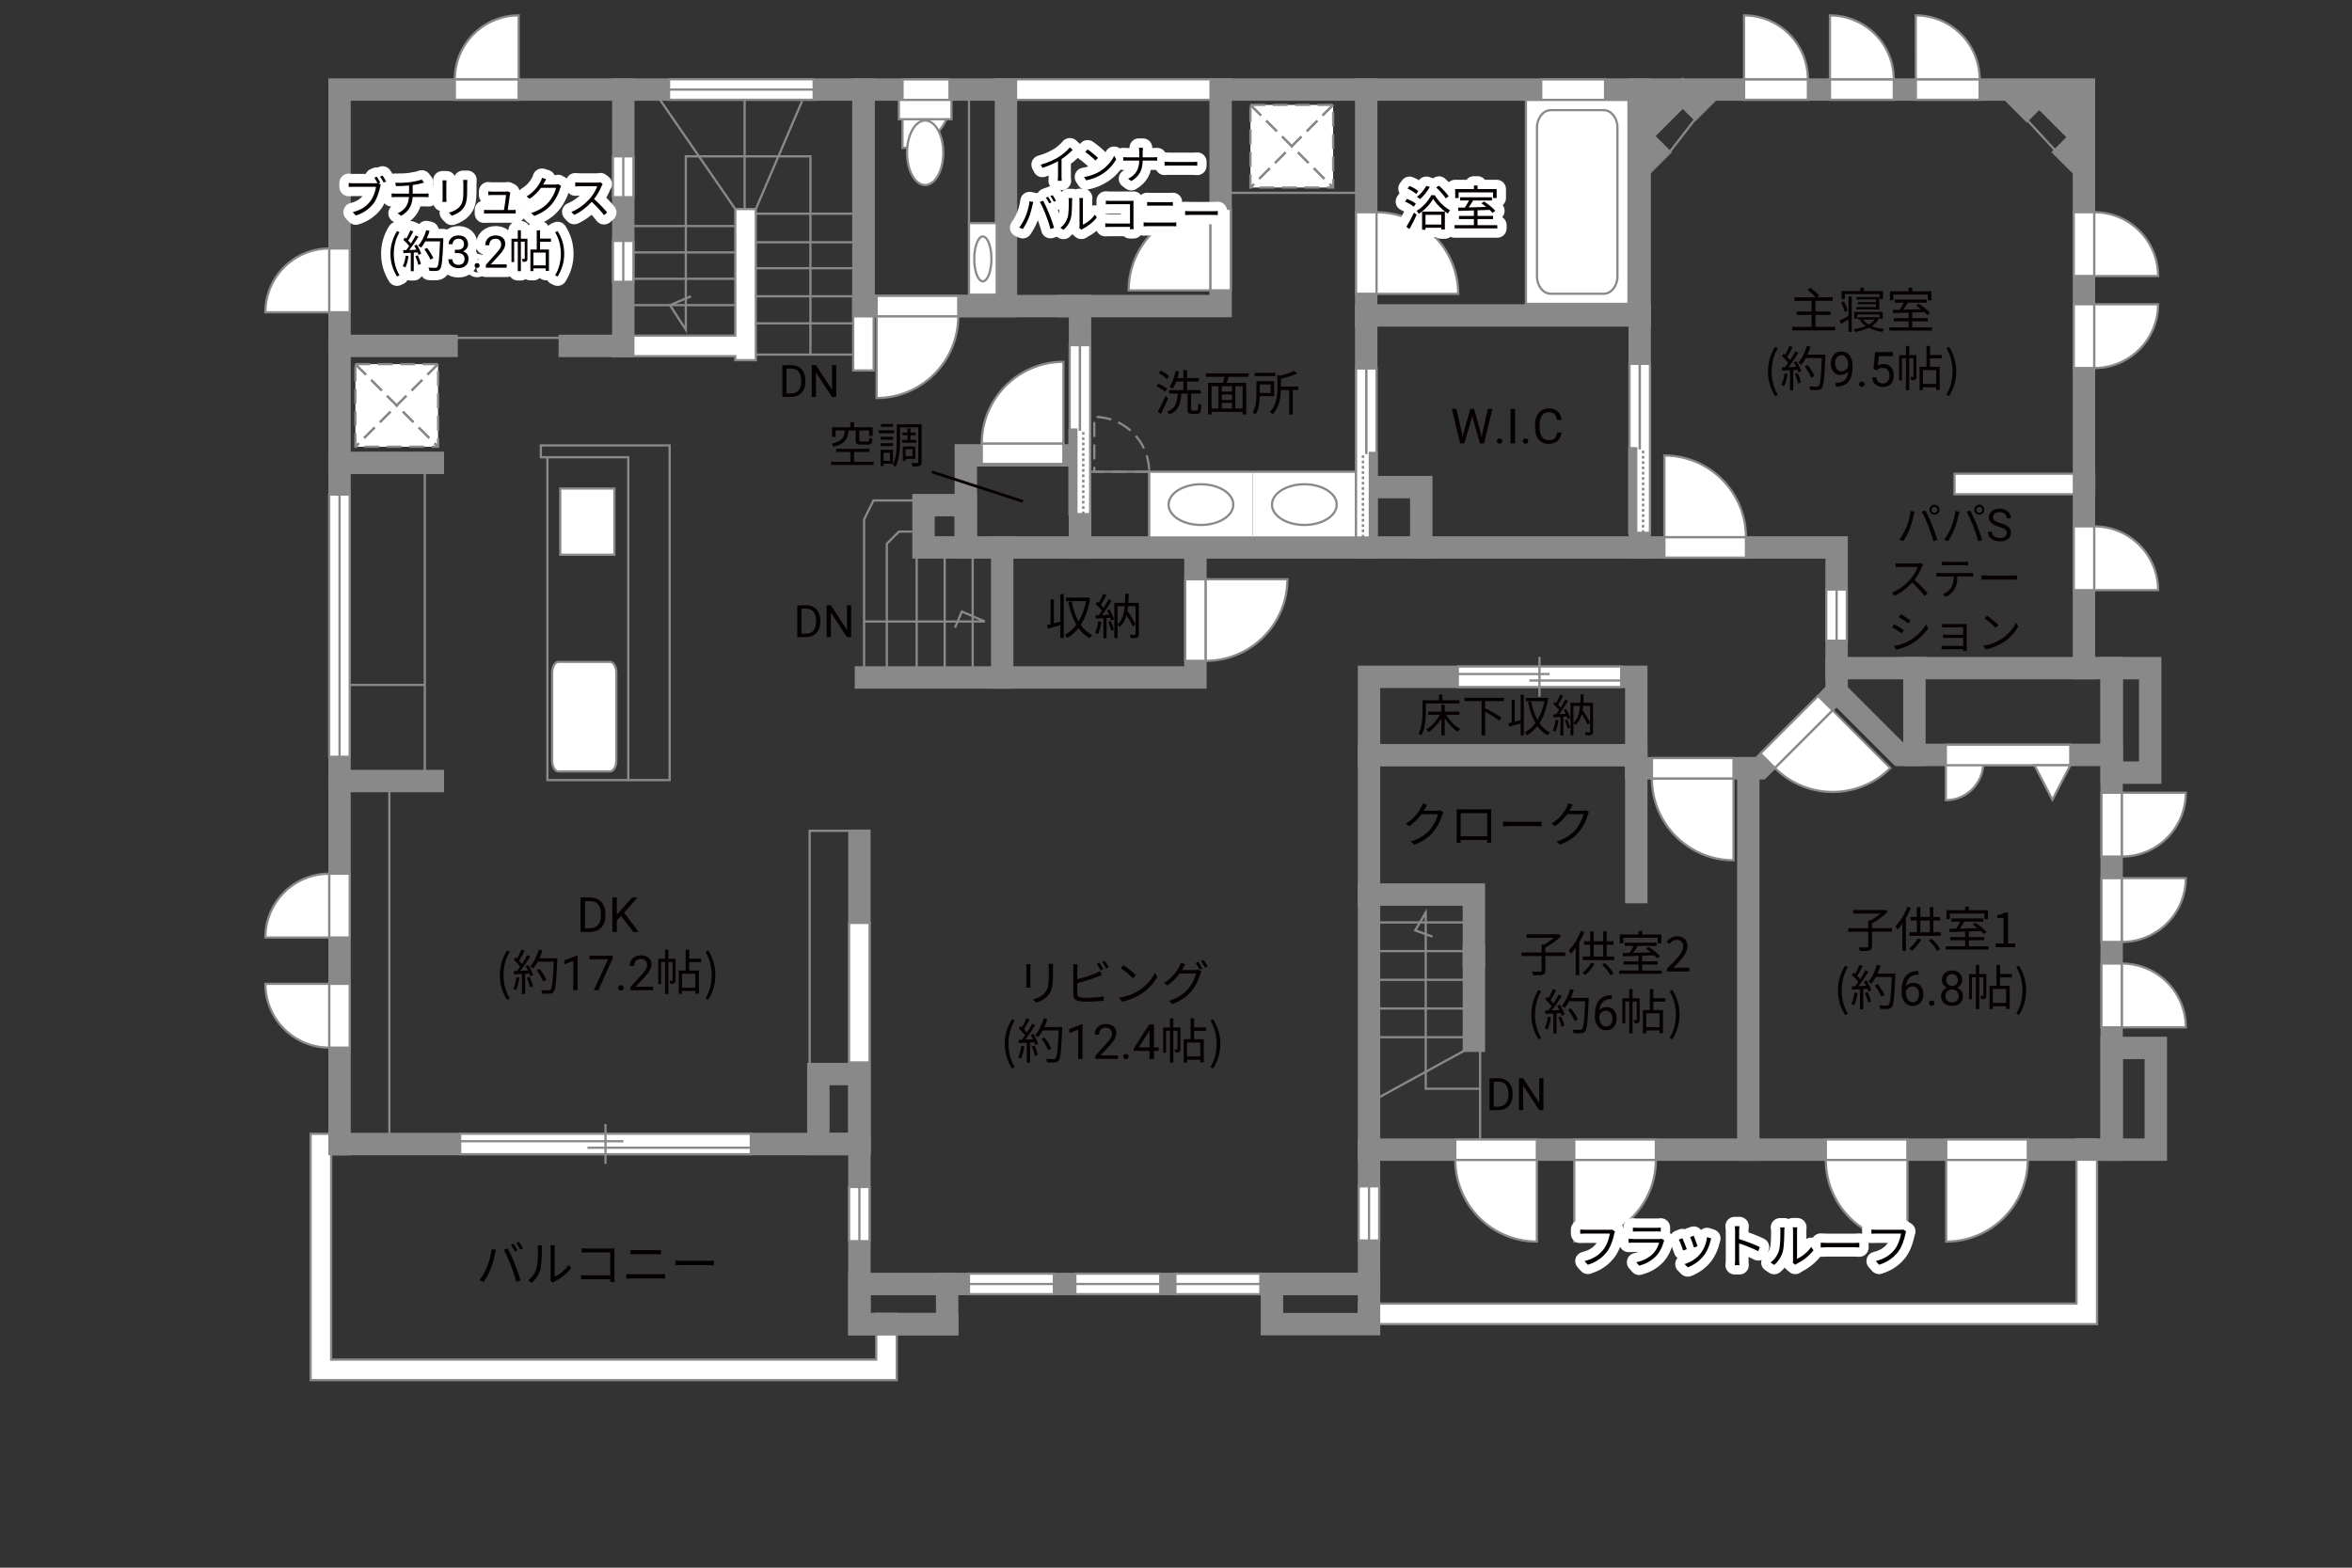 <?xml version="1.0" encoding="UTF-8"?><svg xmlns="http://www.w3.org/2000/svg" viewBox="0 0 630 420"><rect x="0" y="0" width="630" height="420" fill="#333333" stroke="none"/><defs><style>.cls-1,.cls-2,.cls-3,.cls-4,.cls-5,.cls-6,.cls-7,.cls-8,.cls-9,.cls-10{fill:none;}.cls-1,.cls-11,.cls-12,.cls-13,.cls-14{stroke-width:0px;}.cls-2,.cls-3,.cls-15,.cls-16,.cls-8,.cls-17{stroke-width:.6px;}.cls-2,.cls-3,.cls-17{stroke-dasharray:0 0 4 2;}.cls-2,.cls-15,.cls-16,.cls-6,.cls-8,.cls-18,.cls-10,.cls-17{stroke:#898989;}.cls-3{stroke:#898988;}.cls-4{stroke:#060001;stroke-miterlimit:10;stroke-width:.75px;}.cls-15,.cls-14{fill:#060001;}.cls-16,.cls-12,.cls-17{fill:#fff;}.cls-5{stroke:#fff;stroke-linejoin:round;stroke-width:5px;}.cls-6,.cls-7,.cls-9{stroke-width:.65px;}.cls-7,.cls-9{stroke:#888988;}.cls-18{fill:#898989;}.cls-18,.cls-10{stroke-linecap:square;stroke-width:6px;}.cls-9{stroke-dasharray:0 0 0 0 .71 0 0 .71;}.cls-11{fill:#888988;}.cls-13{fill:#040000;}</style></defs><g id="kan"><line class="cls-8" x1="202.45" y1="95" x2="228.54" y2="95"/><line class="cls-8" x1="202.45" y1="86.62" x2="228.54" y2="86.62"/><line class="cls-8" x1="202.45" y1="79.38" x2="228.54" y2="79.38"/><line class="cls-8" x1="202.45" y1="71.86" x2="228.54" y2="71.86"/><line class="cls-8" x1="202.45" y1="64.9" x2="228.54" y2="64.9"/><line class="cls-8" x1="202.45" y1="57.25" x2="228.54" y2="57.25"/><line class="cls-8" x1="196.95" y1="60.56" x2="168.58" y2="60.56"/><line class="cls-8" x1="196.95" y1="67.62" x2="168.58" y2="67.62"/><line class="cls-8" x1="196.95" y1="74.69" x2="168.58" y2="74.69"/><line class="cls-8" x1="196.95" y1="81.75" x2="168.58" y2="81.75"/><line class="cls-8" x1="196.95" y1="56" x2="176.2" y2="25.88"/><line class="cls-8" x1="199.45" y1="24" x2="199.45" y2="56"/><line class="cls-8" x1="202.45" y1="56" x2="214.83" y2="27.12"/><polyline class="cls-8" points="217.08 95 217.08 41.88 183.7 41.88 183.7 88.31 179.45 81.75 185.08 79.38"/><line class="cls-8" x1="120.29" y1="90.5" x2="156.95" y2="90.5"/><line class="cls-8" x1="113.79" y1="124" x2="113.79" y2="207"/><line class="cls-8" x1="113.79" y1="183.5" x2="90.95" y2="183.5"/><rect class="cls-8" x="146.62" y="122.5" width="21.67" height="86.5"/><polyline class="cls-8" points="146.62 122.5 144.87 122.5 144.87 119.33 179.37 119.33 179.37 209 168.29 209"/><line class="cls-8" x1="104.29" y1="209.25" x2="104.29" y2="306.5"/><rect class="cls-8" x="216.87" y="222.58" width="11.08" height="63.67"/><line class="cls-8" x1="396.45" y1="278.83" x2="396.45" y2="306"/><line class="cls-8" x1="392.89" y1="281.12" x2="367.89" y2="294.81"/><line class="cls-8" x1="369.39" y1="277.88" x2="392.64" y2="277.88"/><line class="cls-8" x1="369.39" y1="270.19" x2="392.64" y2="270.19"/><line class="cls-8" x1="369.39" y1="262.5" x2="392.64" y2="262.5"/><line class="cls-8" x1="369.39" y1="254.81" x2="392.64" y2="254.81"/><line class="cls-8" x1="369.39" y1="247.12" x2="392.64" y2="247.12"/><polyline class="cls-8" points="396.45 291.69 381.89 291.69 381.89 244.5 379.08 249.25 383.7 250.94"/><rect class="cls-8" x="289.29" y="126.38" width="18.54" height="22"/><polyline class="cls-8" points="244.87 134.08 233.95 134.08 231.45 139.17 231.45 179.25"/><polyline class="cls-8" points="244.37 142.42 240.79 142.42 237.54 145.67 237.54 179.33"/><line class="cls-8" x1="245.54" y1="148.42" x2="245.54" y2="180.25"/><line class="cls-8" x1="253.04" y1="148.42" x2="253.04" y2="180.25"/><line class="cls-8" x1="260.54" y1="148.42" x2="260.54" y2="180.25"/><polyline class="cls-8" points="231.45 166.5 263.79 166.5 257.64 163.84 255.8 168.16"/><line class="cls-8" x1="454.45" y1="31.42" x2="446.75" y2="41.34"/><line class="cls-8" x1="542.62" y1="31.75" x2="550.86" y2="40.68"/></g><g id="_外壁"><polygon class="cls-16" points="266.7 26.75 266.7 21.25 329.7 21.25 329.7 26.75 266.7 26.75 266.7 26.75"/><polygon class="cls-16" points="363.95 349.25 556.2 349.25 556.2 308 556.2 305.25 561.7 305.25 561.7 354.75 363.95 354.75 363.95 349.25 363.95 349.25"/><polygon class="cls-16" points="83.2 369.75 83.2 303.75 93.7 303.75 93.7 309.25 88.7 309.25 88.7 364.25 234.7 364.25 234.7 354.75 234.7 352 240.2 352 240.2 369.75 83.2 369.75 83.2 369.75"/><path class="cls-16" d="m196.95,89.92h-32.75v5.5h32.75v1.08h5.5v-40.5h-5.5v33.91Zm31.58,9.33h5.5v-20h-5.5v20Zm295,27.67v5.5h37.42v-5.5h-37.42Z"/><rect class="cls-10" x="230.2" y="344" width="23.5" height="10.75"/><polyline class="cls-10" points="253.7 344 366.7 344 366.7 181.33 438.29 181.33 438.29 239"/><line class="cls-10" x1="438.29" y1="202.33" x2="366.7" y2="202.33"/><line class="cls-10" x1="394.79" y1="256.33" x2="394.79" y2="278.83"/><polyline class="cls-10" points="366.7 239.67 394.79 239.67 394.79 256.33"/><polyline class="cls-10" points="366.7 308 565.62 308 565.62 179 491.95 179 491.95 185.33 471.45 205.83 438.29 205.83"/><polyline class="cls-10" points="491.95 179 491.95 146.67 289.29 146.67 289.29 82 231.29 82 231.29 24 90.95 24 90.95 306.5 230.2 306.5 230.2 354.75 253.7 354.75"/><line class="cls-10" x1="90.95" y1="92.67" x2="119.62" y2="92.67"/><polyline class="cls-10" points="152.62 92.67 166.95 92.67 166.95 24"/><line class="cls-10" x1="90.95" y1="124" x2="115.95" y2="124"/><line class="cls-10" x1="90.95" y1="209.25" x2="115.95" y2="209.25"/><line class="cls-10" x1="230.2" y1="306.5" x2="230.2" y2="225.25"/><rect class="cls-10" x="219.2" y="287.75" width="11" height="18.75"/><rect class="cls-10" x="340.7" y="344" width="26" height="10.75"/><rect class="cls-10" x="565.62" y="280.75" width="11.83" height="27.25"/><line class="cls-10" x1="468.29" y1="205.83" x2="468.29" y2="308"/><polyline class="cls-10" points="491.95 185.33 508.87 202.25 565.62 202.25"/><rect class="cls-10" x="565.62" y="179" width="10.33" height="28"/><line class="cls-10" x1="512.79" y1="179" x2="512.79" y2="202.25"/><polyline class="cls-10" points="558.2 179 558.2 24 326.95 24 326.95 82 285.95 82"/><rect class="cls-10" x="231.29" y="24" width="38.17" height="58"/><line class="cls-10" x1="365.95" y1="24" x2="365.95" y2="146.67"/><polyline class="cls-10" points="380.7 146.67 380.7 130.5 365.95 130.5"/><line class="cls-10" x1="439.2" y1="146.67" x2="439.2" y2="122"/><line class="cls-10" x1="439.2" y1="97.25" x2="439.2" y2="24"/><line class="cls-10" x1="439.2" y1="84.5" x2="365.95" y2="84.5"/><polyline class="cls-10" points="231.95 181.5 320.2 181.5 320.2 146.67"/><rect class="cls-10" x="258.7" y="122" width="30.58" height="24.67"/><rect class="cls-10" x="247.37" y="135.33" width="11.33" height="11.33"/><line class="cls-10" x1="268.45" y1="146.67" x2="268.45" y2="181.5"/><polyline class="cls-18" points="440.47 37.69 443.58 40.79 440.58 43.79"/><polyline class="cls-18" points="457.01 25.36 454.08 28.29 450.74 24.96 440.41 35.29"/><rect class="cls-18" x="442.02" y="26.62" width="2.31" height="2.19"/><polyline class="cls-18" points="556.49 38 553.72 40.76 556.72 43.76"/><polyline class="cls-18" points="539.96 25.67 542.88 28.6 546.22 25.27 556.55 35.6"/><rect class="cls-18" x="552.63" y="26.93" width="2.31" height="2.19"/></g><g id="_建距"><polyline class="cls-16" points="335.53 144 363.22 144 363.22 126.38 335.53 126.38"/><path class="cls-8" d="m340.71,135.19c0-3,3.88-5.45,8.67-5.45s8.67,2.44,8.67,5.45-3.88,5.45-8.67,5.45-8.67-2.44-8.67-5.45Z"/><polygon class="cls-16" points="326.95 55.93 329.68 55.93 329.68 77.79 324.18 77.79 324.18 55.93 326.95 55.93"/><path class="cls-16" d="m324.18,55.93v21.86h-21.87c0-12.07,9.79-21.86,21.87-21.86"/><polygon class="cls-16" points="365.95 56.86 363.22 56.86 363.22 78.71 368.72 78.71 368.72 56.86 365.95 56.86"/><path class="cls-16" d="m368.72,56.86v21.86h21.87c0-12.07-9.79-21.86-21.87-21.86"/><polygon class="cls-16" points="442.48 205.83 442.48 203.1 464.33 203.1 464.33 208.61 442.48 208.61 442.48 205.83"/><path class="cls-16" d="m442.48,208.61h21.86v21.87c-12.07,0-21.86-9.79-21.86-21.87"/><polygon class="cls-16" points="467.67 146.67 467.67 149.4 445.81 149.4 445.81 143.9 467.67 143.9 467.67 146.67"/><path class="cls-16" d="m467.67,143.9h-21.86v-21.87c12.07,0,21.86,9.79,21.86,21.87"/><polygon class="cls-16" points="473.47 203.81 471.54 201.88 487 186.43 490.89 190.32 475.43 205.77 473.47 203.81"/><line class="cls-1" x1="488.93" y1="188.36" x2="473.47" y2="203.81"/><path class="cls-16" d="m475.43,205.77l15.46-15.46,15.46,15.46c-8.54,8.54-22.38,8.53-30.92,0"/><polygon class="cls-16" points="262.98 121.57 262.98 124.3 284.83 124.3 284.83 118.8 262.98 118.8 262.98 121.57"/><path class="cls-16" d="m262.98,118.8h21.86v-21.87c-12.07,0-21.86,9.79-21.86,21.87"/><polygon class="cls-16" points="320.2 177.05 317.47 177.05 317.47 155.19 322.97 155.19 322.97 177.05 320.2 177.05"/><path class="cls-16" d="m322.97,177.05v-21.86h21.87c0,12.07-9.79,21.86-21.87,21.86"/><polygon class="cls-16" points="256.67 82 256.67 79.27 234.81 79.27 234.81 84.77 256.67 84.77 256.67 82"/><path class="cls-16" d="m256.67,84.77h-21.86v21.87c12.07,0,21.86-9.79,21.86-21.87"/><path class="cls-2" d="m307.81,126.38h-14.69v-14.7c8.12,0,14.69,6.58,14.69,14.7"/><polygon class="cls-16" points="90.95 234.07 93.68 234.07 93.68 251.17 88.18 251.17 88.18 234.07 90.95 234.07"/><path class="cls-16" d="m88.18,234.07v17.1h-17.1c0-9.44,7.66-17.1,17.1-17.1"/><polygon class="cls-16" points="90.95 66.57 93.68 66.57 93.68 83.67 88.18 83.67 88.18 66.57 90.95 66.57"/><path class="cls-16" d="m88.18,66.57v17.1h-17.1c0-9.44,7.66-17.1,17.1-17.1"/><polygon class="cls-16" points="121.83 24 121.83 26.73 138.93 26.73 138.93 21.23 121.83 21.23 121.83 24"/><path class="cls-16" d="m121.83,21.23h17.1V4.12c-9.44,0-17.1,7.66-17.1,17.1"/><polygon class="cls-16" points="484.26 24 484.26 26.73 467.17 26.73 467.17 21.23 484.26 21.23 484.26 24"/><path class="cls-16" d="m484.26,21.23h-17.1V4.12c9.44,0,17.1,7.66,17.1,17.1"/><polygon class="cls-16" points="254.33 24 254.33 21.27 241.75 21.27 241.75 26.77 254.33 26.77 254.33 24"/><path class="cls-16" d="m254.59,26.77h-12.85v12.85c7.1,0,12.85-5.75,12.85-12.85"/><polygon class="cls-16" points="507.26 24 507.26 26.73 490.17 26.73 490.17 21.23 507.26 21.23 507.26 24"/><path class="cls-16" d="m507.26,21.23h-17.1V4.12c9.44,0,17.1,7.66,17.1,17.1"/><polygon class="cls-16" points="530.26 24 530.26 26.73 513.17 26.73 513.17 21.23 530.26 21.23 530.26 24"/><path class="cls-16" d="m530.26,21.23h-17.1V4.12c9.44,0,17.1,7.66,17.1,17.1"/><polygon class="cls-16" points="558.2 56.85 555.47 56.85 555.47 73.94 560.97 73.94 560.97 56.85 558.2 56.85"/><line class="cls-1" x1="558.2" y1="73.94" x2="558.2" y2="56.85"/><path class="cls-16" d="m560.97,56.85v17.1h17.1c0-9.44-7.65-17.1-17.1-17.1"/><polygon class="cls-16" points="558.2 141.01 555.47 141.01 555.47 158.11 560.97 158.11 560.97 141.01 558.2 141.01"/><line class="cls-1" x1="558.2" y1="158.11" x2="558.2" y2="141.01"/><path class="cls-16" d="m560.97,141.01v17.1h17.1c0-9.44-7.65-17.1-17.1-17.1"/><path class="cls-16" d="m531.24,204.34h-10.04v10.04c5.54,0,10.04-4.49,10.04-10.04"/><polygon class="cls-16" points="565.62 229.48 562.89 229.48 562.89 212.39 568.39 212.39 568.39 229.48 565.62 229.48"/><line class="cls-1" x1="565.62" y1="212.39" x2="565.62" y2="229.48"/><path class="cls-16" d="m568.39,229.48v-17.1h17.1c0,9.44-7.65,17.1-17.1,17.1"/><polygon class="cls-16" points="565.62 252.36 562.89 252.36 562.89 235.26 568.39 235.26 568.39 252.36 565.62 252.36"/><line class="cls-1" x1="565.62" y1="235.26" x2="565.62" y2="252.36"/><path class="cls-16" d="m568.39,252.36v-17.1h17.1c0,9.44-7.65,17.1-17.1,17.1"/><polygon class="cls-16" points="565.62 258.14 562.89 258.14 562.89 275.23 568.39 275.23 568.39 258.14 565.62 258.14"/><line class="cls-1" x1="565.62" y1="275.23" x2="565.62" y2="258.14"/><path class="cls-16" d="m568.39,258.14v17.1h17.1c0-9.44-7.65-17.1-17.1-17.1"/><polygon class="cls-16" points="558.2 98.61 555.47 98.61 555.47 81.51 560.97 81.51 560.97 98.61 558.2 98.61"/><line class="cls-1" x1="558.2" y1="81.51" x2="558.2" y2="98.61"/><path class="cls-16" d="m560.97,98.61v-17.1h17.1c0,9.44-7.65,17.1-17.1,17.1"/><polygon class="cls-16" points="412.83 24 412.83 21.27 429.93 21.27 429.93 26.77 412.83 26.77 412.83 24"/><path class="cls-16" d="m412.83,26.77h17.1v17.1c-9.44,0-17.1-7.66-17.1-17.1"/><polygon class="cls-16" points="90.95 280.67 93.68 280.67 93.68 263.58 88.18 263.58 88.18 280.67 90.95 280.67"/><path class="cls-16" d="m88.18,280.67v-17.1h-17.1c0,9.44,7.66,17.1,17.1,17.1"/><polygon class="cls-16" points="123.26 306.5 123.26 309.23 201.12 309.23 201.12 303.73 123.26 303.73 123.26 306.5"/><line class="cls-8" x1="162.19" y1="301.15" x2="162.19" y2="311.81"/><line class="cls-8" x1="167.01" y1="305.75" x2="123.26" y2="305.75"/><line class="cls-8" x1="201.12" y1="307.49" x2="157.36" y2="307.49"/><polygon class="cls-16" points="390.49 181.33 390.49 184.06 434.25 184.06 434.25 178.56 390.49 178.56 390.49 181.33"/><line class="cls-8" x1="412.36" y1="175.99" x2="412.36" y2="186.64"/><line class="cls-8" x1="415.08" y1="180.58" x2="390.49" y2="180.58"/><line class="cls-8" x1="434.25" y1="182.32" x2="409.65" y2="182.32"/><polyline class="cls-16" points="335.53 126.38 307.83 126.38 307.83 144 335.53 144"/><path class="cls-8" d="m313.01,135.19c0-3,3.88-5.45,8.67-5.45s8.67,2.44,8.67,5.45-3.88,5.45-8.67,5.45-8.67-2.44-8.67-5.45Z"/><polygon class="cls-16" points="289.29 137.75 292.02 137.75 292.02 92.47 286.52 92.47 286.52 137.75 289.29 137.75"/><rect class="cls-11" x="286.52" y="115.11" width="1.78" height="22.64"/><rect class="cls-7" x="286.52" y="115.11" width="1.78" height="22.64"/><line class="cls-9" x1="290.16" y1="137.75" x2="290.16" y2="115.11"/><path class="cls-12" d="m289.26,115.11l.07-22.64-.07,22.64Z"/><line class="cls-6" x1="289.26" y1="115.4" x2="289.26" y2="92.42"/><polygon class="cls-16" points="365.95 144 363.22 144 363.22 98.72 368.72 98.72 368.72 144 365.95 144"/><rect class="cls-11" x="366.94" y="121.36" width="1.78" height="22.64"/><rect class="cls-7" x="366.94" y="121.36" width="1.78" height="22.64"/><line class="cls-9" x1="365.08" y1="144" x2="365.08" y2="121.36"/><path class="cls-12" d="m365.98,121.36l-.07-22.64.07,22.64Z"/><line class="cls-6" x1="365.98" y1="121.65" x2="365.98" y2="98.67"/><polygon class="cls-16" points="439.24 142.75 441.97 142.75 441.97 97.47 436.47 97.47 436.47 142.75 439.24 142.75"/><rect class="cls-11" x="436.47" y="120.11" width="1.78" height="22.64"/><rect class="cls-7" x="436.47" y="120.11" width="1.78" height="22.64"/><line class="cls-9" x1="440.11" y1="142.75" x2="440.11" y2="120.11"/><path class="cls-12" d="m439.22,120.11l.07-22.64-.07,22.64Z"/><line class="cls-6" x1="439.22" y1="120.4" x2="439.22" y2="97.42"/><polygon class="cls-16" points="179.21 24 179.21 26.73 217.95 26.73 217.95 21.23 179.21 21.23 179.21 24"/><line class="cls-8" x1="217.95" y1="24" x2="179.21" y2="24"/><polygon class="cls-16" points="166.95 52.83 169.68 52.83 169.68 41.88 164.18 41.88 164.18 52.83 166.95 52.83"/><line class="cls-8" x1="166.95" y1="41.88" x2="166.95" y2="52.83"/><polygon class="cls-16" points="166.95 75.5 169.68 75.5 169.68 64.54 164.18 64.54 164.18 75.5 166.95 75.5"/><line class="cls-8" x1="166.95" y1="64.54" x2="166.95" y2="75.5"/><polygon class="cls-16" points="491.95 171.67 494.68 171.67 494.68 157.94 489.18 157.94 489.18 171.67 491.95 171.67"/><line class="cls-8" x1="491.95" y1="157.94" x2="491.95" y2="171.67"/><polygon class="cls-16" points="90.95 202.75 93.68 202.75 93.68 132.5 88.18 132.5 88.18 202.75 90.95 202.75"/><line class="cls-8" x1="90.95" y1="132.5" x2="90.95" y2="202.75"/><polygon class="cls-16" points="259.54 344 259.54 346.73 282.29 346.73 282.29 341.23 259.54 341.23 259.54 344"/><line class="cls-8" x1="282.29" y1="344" x2="259.54" y2="344"/><polygon class="cls-16" points="288.04 344 288.04 346.73 310.79 346.73 310.79 341.23 288.04 341.23 288.04 344"/><line class="cls-8" x1="310.79" y1="344" x2="288.04" y2="344"/><polygon class="cls-16" points="314.84 344 314.84 346.73 337.59 346.73 337.59 341.23 314.84 341.23 314.84 344"/><line class="cls-8" x1="337.59" y1="344" x2="314.84" y2="344"/><polygon class="cls-16" points="366.7 332.35 369.43 332.35 369.43 317.83 363.93 317.83 363.93 332.35 366.7 332.35"/><line class="cls-8" x1="366.7" y1="317.83" x2="366.7" y2="332.35"/><polygon class="cls-16" points="230.2 332.52 232.93 332.52 232.93 318 227.43 318 227.43 332.52 230.2 332.52"/><line class="cls-8" x1="230.2" y1="318" x2="230.2" y2="332.52"/><polygon class="cls-16" points="230.2 284.64 232.93 284.64 232.93 247.25 227.43 247.25 227.43 284.64 230.2 284.64"/><polygon class="cls-16" points="389.81 308 389.81 305.27 411.66 305.27 411.66 310.77 389.81 310.77 389.81 308"/><path class="cls-16" d="m389.81,310.77h21.86v21.87c-12.07,0-21.86-9.79-21.86-21.87"/><polygon class="cls-16" points="443.54 308 443.54 305.27 421.68 305.27 421.68 310.77 443.54 310.77 443.54 308"/><path class="cls-16" d="m443.54,310.77h-21.86v21.87c12.07,0,21.86-9.79,21.86-21.87"/><polygon class="cls-16" points="543.16 308 543.16 305.27 521.31 305.27 521.31 310.77 543.16 310.77 543.16 308"/><path class="cls-16" d="m543.16,310.77h-21.86v21.87c12.07,0,21.86-9.79,21.86-21.87"/><polygon class="cls-16" points="489.06 308 489.06 305.27 510.91 305.27 510.91 310.77 489.06 310.77 489.06 308"/><path class="cls-16" d="m489.06,310.77h21.86v21.87c-12.07,0-21.86-9.79-21.86-21.87"/><polygon class="cls-16" points="554.54 202.25 554.54 199.52 521.2 199.52 521.2 205.02 554.54 205.02 554.54 202.25"/><polygon class="cls-16" points="554.54 205.02 549.75 214.26 544.96 205.02 554.54 205.02"/><rect class="cls-17" x="95.19" y="97.55" width="22.15" height="22.14"/><line class="cls-3" x1="117.33" y1="97.55" x2="95.19" y2="119.7"/><line class="cls-2" x1="117.33" y1="97.55" x2="95.19" y2="119.7"/><line class="cls-3" x1="95.19" y1="97.55" x2="117.33" y2="119.7"/><line class="cls-2" x1="95.19" y1="97.55" x2="117.33" y2="119.7"/><rect class="cls-17" x="334.94" y="28.1" width="22.15" height="22.14"/><line class="cls-3" x1="357.09" y1="28.1" x2="334.94" y2="50.25"/><line class="cls-2" x1="357.09" y1="28.1" x2="334.94" y2="50.25"/><line class="cls-3" x1="334.94" y1="28.1" x2="357.09" y2="50.25"/><line class="cls-2" x1="334.94" y1="28.1" x2="357.09" y2="50.25"/><path class="cls-16" d="m149.58,206.68c-.94,0-1.68-1.29-1.68-2.88v-23.58c0-1.59.75-2.89,1.68-2.89h13.82c.93,0,1.69,1.3,1.69,2.89v23.58c0,1.59-.76,2.88-1.69,2.88h-13.82Z"/><rect class="cls-16" x="150.07" y="130.88" width="14.5" height="17.75"/><line class="cls-16" x1="326.95" y1="51.67" x2="365.95" y2="51.67"/><rect class="cls-16" x="408.73" y="26.77" width="27.47" height="54.64"/><path class="cls-8" d="m415.4,29.51c-2.04,0-3.71,2.11-3.71,4.68v39.84c0,2.57,1.66,4.67,3.71,4.67h14.14c2.04,0,3.71-2.1,3.71-4.67v-39.84c0-2.57-1.67-4.68-3.71-4.68h-14.14Z"/><rect class="cls-16" x="240.77" y="26.77" width="14.09" height="5.17"/><path class="cls-16" d="m252.67,40.93c0-4.77-2.17-8.65-4.86-8.65s-4.86,3.88-4.86,8.65,2.17,8.64,4.86,8.64,4.86-3.87,4.86-8.64Z"/><rect class="cls-16" x="259.55" y="59.77" width="7.43" height="19.18"/><path class="cls-8" d="m263.26,75.36c-1.27,0-2.3-2.69-2.3-6s1.03-6,2.3-6,2.3,2.69,2.3,6-1.03,6-2.3,6Z"/><line class="cls-15" x1="259.55" y1="59.77" x2="259.55" y2="26.18"/></g><g id="_文字"><path class="cls-14" d="m506.78,249.62h-5.36v3.89c0,.65-.17.95-.65,1.11-.48.16-1.33.18-2.56.17-.08-.27-.25-.72-.42-.99,1.04.04,2,.04,2.27.03.29-.01.36-.08.36-.31v-3.89h-5.37v-.96h5.37v-2.08h.61c.92-.51,1.92-1.2,2.68-1.85h-7.32v-.94h8.33l.23-.05.7.53c-1.11,1.12-2.81,2.33-4.25,3.11v1.27h5.36v.96Z"/><path class="cls-14" d="m511.84,243.21c-.36.94-.82,1.88-1.33,2.78v8.75h-.95v-7.29c-.4.58-.84,1.12-1.29,1.57-.1-.22-.38-.72-.55-.95,1.27-1.23,2.47-3.19,3.2-5.15l.91.29Zm2.78,8.52c-.65,1.13-1.61,2.26-2.48,3-.17-.17-.55-.48-.77-.6.88-.68,1.78-1.69,2.33-2.69l.92.29Zm5.23-1.96v.95h-8.4v-.95h1.99v-3.17h-1.68v-.94h1.68v-2.61h.94v2.61h2.54v-2.63h.94v2.63h1.85v.94h-1.85v3.17h2Zm-5.47,0h2.54v-3.17h-2.54v3.17Zm3.02,1.72c.9.85,1.86,2,2.31,2.76l-.82.55c-.43-.81-1.39-2.02-2.25-2.87l.75-.43Z"/><path class="cls-14" d="m532.65,253.52v.87h-11.44v-.87h5.17v-1.62h-3.99v-.86h3.99v-1.46c-1.57.05-3.03.09-4.17.13l-.05-.88c.53-.01,1.14-.01,1.81-.03.38-.56.79-1.27,1.1-1.88h-2.39v-.86h8.54v.86h-5.04c-.36.61-.79,1.29-1.2,1.86,1.46-.04,3.09-.08,4.72-.13-.43-.35-.88-.69-1.3-.98l.69-.48c1.09.69,2.41,1.74,3.02,2.5l-.73.55c-.2-.23-.46-.51-.77-.79-1.08.04-2.18.08-3.25.1v1.5h4.16v.86h-4.16v1.62h5.29Zm-10.36-7.27h-.92v-2.39h5.02v-.96h.97v.96h5.12v2.39h-.96v-1.5h-9.23v1.5Z"/><path class="cls-14" d="m534.55,252.78h2.12v-6.84h-1.69v-.77c.84-.14,1.46-.36,1.98-.68h.91v8.28h1.91v.99h-5.23v-.99Z"/><path class="cls-14" d="m492.31,265.33c0-2.55.71-4.65,1.91-6.59l.74.34c-1.13,1.86-1.66,4.04-1.66,6.25s.53,4.41,1.66,6.25l-.74.35c-1.2-1.95-1.91-4.04-1.91-6.6Z"/><path class="cls-14" d="m497.56,266.02c-.18,1.22-.49,2.47-.92,3.3-.16-.12-.55-.3-.75-.36.43-.79.7-1.95.85-3.09l.83.16Zm2.38-3.37c.53.83,1.1,1.94,1.29,2.64l-.77.36c-.05-.22-.13-.47-.25-.74l-1.13.07v5.41h-.87v-5.36l-2.12.1-.08-.87c.26,0,.56-.01.86-.03.29-.34.58-.73.87-1.16-.4-.58-1.09-1.31-1.7-1.86l.49-.64c.13.1.26.22.39.34.43-.73.88-1.7,1.16-2.42l.86.33c-.44.87-.99,1.91-1.48,2.61.31.31.58.62.79.9.53-.82,1.03-1.66,1.39-2.37l.83.36c-.75,1.22-1.79,2.76-2.69,3.87.65-.03,1.37-.06,2.08-.09-.2-.4-.42-.81-.64-1.16l.71-.31Zm.34,3.16c.38.79.75,1.82.87,2.5l-.77.26c-.12-.68-.48-1.72-.83-2.52l.73-.23Zm7.4-4.49c-.23,5.82-.42,7.84-.95,8.48-.3.38-.58.47-1.08.52-.43.04-1.22.03-2-.03-.03-.27-.13-.69-.31-.95.87.08,1.66.08,1.99.08.25,0,.42-.03.56-.19.43-.44.65-2.42.84-7.49h-4.26c-.36.69-.78,1.31-1.21,1.82-.18-.16-.61-.44-.84-.57,1-1.08,1.83-2.78,2.31-4.5l.97.22c-.22.73-.48,1.44-.79,2.12h4.77v.49Zm-3.76,5.72c-.3-.79-1.03-2.08-1.75-3.03l.78-.38c.73.91,1.51,2.15,1.82,2.96l-.85.44Z"/><path class="cls-14" d="m513.88,260.12v1h-.22c-.91.02-1.64.29-2.18.81-.54.52-.86,1.26-.94,2.22.49-.56,1.15-.84,1.99-.84s1.45.28,1.93.85c.48.57.72,1.3.72,2.2,0,.95-.26,1.71-.78,2.29s-1.21.86-2.08.86-1.6-.34-2.15-1.02c-.55-.68-.83-1.55-.83-2.62v-.45c0-1.7.36-3,1.09-3.9.73-.9,1.81-1.36,3.24-1.38h.21Zm-1.54,4.16c-.4,0-.77.12-1.11.36-.34.24-.57.54-.71.91v.43c0,.76.17,1.38.51,1.84s.77.7,1.28.7.94-.19,1.25-.58.45-.9.45-1.53-.15-1.15-.46-1.54c-.31-.39-.71-.59-1.22-.59Z"/><path class="cls-14" d="m516.72,268.75c0-.2.06-.37.18-.51.12-.14.3-.2.54-.2s.42.07.55.2c.12.14.19.3.19.51s-.06.36-.19.49c-.12.13-.31.2-.55.2s-.42-.07-.54-.2c-.12-.13-.18-.29-.18-.49Z"/><path class="cls-14" d="m525.6,262.54c0,.46-.12.87-.37,1.23s-.57.64-.99.84c.48.21.86.51,1.15.91.28.4.42.85.42,1.35,0,.8-.27,1.44-.81,1.91-.54.47-1.25.71-2.13.71s-1.6-.24-2.14-.71-.8-1.11-.8-1.91c0-.5.14-.95.41-1.35.27-.4.65-.71,1.13-.91-.41-.2-.73-.48-.97-.84-.24-.36-.36-.77-.36-1.23,0-.78.25-1.4.75-1.85.5-.46,1.16-.69,1.97-.69s1.47.23,1.97.69c.5.46.75,1.07.75,1.85Zm-.96,4.31c0-.52-.16-.94-.49-1.26-.33-.33-.76-.49-1.29-.49s-.95.16-1.27.48-.48.74-.48,1.27.16.94.47,1.24c.31.3.74.45,1.3.45s.98-.15,1.29-.45c.31-.3.47-.71.47-1.23Zm-1.76-5.88c-.46,0-.83.14-1.12.43-.29.29-.43.67-.43,1.17s.14.85.42,1.14c.28.29.66.44,1.13.44s.85-.15,1.13-.44c.28-.29.42-.67.42-1.14s-.15-.85-.44-1.15-.66-.44-1.11-.44Z"/><path class="cls-14" d="m532.06,266.69c0,.39-.05.65-.3.81-.25.16-.58.18-1.08.18-.03-.25-.13-.62-.25-.87.35.01.61.01.71,0,.1,0,.13-.03.13-.13v-4.86h-1.12v8.55h-.9v-8.55h-1.05v5.9h-.78v-6.77h1.83v-2.44h.9v2.44h1.9v5.75Zm3.65-4.85v2.25h2.59v6.21h-.94v-.73h-3.56v.77h-.88v-6.25h1.85v-5.58h.95v2.42h3.18v.91h-3.18Zm1.65,3.13h-3.56v3.72h3.56v-3.72Z"/><path class="cls-14" d="m540.08,271.58c1.12-1.85,1.66-4.04,1.66-6.25s-.55-4.39-1.66-6.25l.73-.34c1.21,1.94,1.92,4.04,1.92,6.59s-.71,4.65-1.92,6.6l-.73-.35Z"/><path class="cls-14" d="m419.29,256.12h-5.36v3.89c0,.65-.17.95-.65,1.11-.48.16-1.33.18-2.56.17-.08-.27-.25-.72-.42-.99,1.04.04,2,.04,2.27.03.29-.01.36-.08.36-.31v-3.89h-5.37v-.96h5.37v-2.08h.61c.92-.51,1.92-1.2,2.68-1.85h-7.32v-.94h8.33l.23-.05.7.53c-1.11,1.12-2.81,2.33-4.25,3.11v1.27h5.36v.96Z"/><path class="cls-14" d="m424.34,249.71c-.36.94-.82,1.88-1.33,2.78v8.75h-.95v-7.29c-.4.58-.84,1.12-1.29,1.57-.1-.22-.38-.72-.55-.95,1.27-1.23,2.47-3.19,3.2-5.15l.91.29Zm2.78,8.52c-.65,1.13-1.61,2.26-2.48,3-.17-.17-.55-.48-.77-.6.88-.68,1.78-1.69,2.33-2.69l.92.29Zm5.23-1.96v.95h-8.4v-.95h1.99v-3.17h-1.68v-.94h1.68v-2.61h.94v2.61h2.54v-2.63h.94v2.63h1.85v.94h-1.85v3.17h2Zm-5.47,0h2.54v-3.17h-2.54v3.17Zm3.02,1.72c.9.85,1.86,2,2.31,2.76l-.82.55c-.43-.81-1.39-2.02-2.25-2.87l.75-.43Z"/><path class="cls-14" d="m445.16,260.02v.87h-11.44v-.87h5.17v-1.62h-3.99v-.86h3.99v-1.46c-1.57.05-3.03.09-4.17.13l-.05-.88c.53-.01,1.14-.01,1.81-.03.38-.56.79-1.27,1.1-1.88h-2.39v-.86h8.54v.86h-5.04c-.36.61-.79,1.29-1.2,1.86,1.46-.04,3.09-.08,4.72-.13-.43-.35-.88-.69-1.3-.98l.69-.48c1.09.69,2.41,1.74,3.02,2.5l-.73.55c-.2-.23-.46-.51-.77-.79-1.08.04-2.18.08-3.25.1v1.5h4.16v.86h-4.16v1.62h5.29Zm-10.36-7.27h-.92v-2.39h5.02v-.96h.97v.96h5.12v2.39h-.96v-1.5h-9.23v1.5Z"/><path class="cls-14" d="m446.48,259.57c2.79-2.78,4.37-4.45,4.37-5.97,0-1.05-.57-1.81-1.75-1.81-.78,0-1.46.49-1.98,1.1l-.69-.66c.78-.85,1.6-1.4,2.81-1.4,1.7,0,2.77,1.08,2.77,2.72,0,1.74-1.59,3.47-3.78,5.79.49-.04,1.07-.09,1.56-.09h2.69v1.03h-5.99v-.7Z"/><path class="cls-14" d="m410.17,271.83c0-2.55.71-4.65,1.91-6.59l.74.34c-1.13,1.86-1.66,4.04-1.66,6.25s.53,4.41,1.66,6.25l-.74.35c-1.2-1.95-1.91-4.04-1.91-6.6Z"/><path class="cls-14" d="m415.42,272.52c-.18,1.22-.49,2.47-.92,3.3-.16-.12-.55-.3-.75-.36.43-.79.7-1.95.84-3.09l.83.16Zm2.38-3.37c.53.83,1.11,1.94,1.29,2.64l-.77.36c-.05-.22-.13-.47-.25-.74l-1.13.07v5.41h-.87v-5.36l-2.12.1-.08-.87c.26,0,.56-.01.86-.03.29-.34.58-.73.87-1.16-.4-.58-1.09-1.31-1.7-1.86l.49-.64c.13.1.26.22.39.34.43-.73.88-1.7,1.16-2.42l.86.33c-.44.87-.99,1.91-1.48,2.61.31.31.58.62.79.9.53-.82,1.03-1.66,1.39-2.37l.83.36c-.75,1.22-1.79,2.76-2.69,3.87.65-.03,1.37-.06,2.08-.09-.2-.4-.42-.81-.64-1.16l.71-.31Zm.34,3.16c.38.79.75,1.82.87,2.5l-.77.26c-.12-.68-.48-1.72-.83-2.52l.73-.23Zm7.4-4.49c-.23,5.82-.42,7.84-.95,8.48-.3.38-.58.47-1.08.52-.43.04-1.22.03-2-.03-.03-.27-.13-.69-.31-.95.87.08,1.66.08,1.99.08.25,0,.42-.03.56-.19.43-.44.65-2.42.84-7.49h-4.26c-.36.69-.78,1.31-1.21,1.82-.18-.16-.61-.44-.85-.57,1-1.08,1.83-2.78,2.31-4.5l.97.22c-.22.73-.48,1.44-.79,2.12h4.77v.49Zm-3.76,5.72c-.3-.79-1.03-2.08-1.76-3.03l.78-.38c.73.91,1.51,2.15,1.82,2.96l-.84.44Z"/><path class="cls-14" d="m431.74,266.62v1h-.22c-.91.02-1.64.29-2.18.81s-.85,1.26-.94,2.22c.49-.56,1.15-.84,1.99-.84s1.45.28,1.93.85.72,1.3.72,2.2c0,.95-.26,1.71-.78,2.29s-1.21.86-2.08.86-1.6-.34-2.15-1.02c-.55-.68-.83-1.55-.83-2.62v-.45c0-1.7.36-3,1.09-3.9.73-.9,1.81-1.36,3.24-1.38h.21Zm-1.54,4.16c-.4,0-.77.12-1.11.36s-.57.54-.7.91v.43c0,.76.17,1.38.51,1.84s.77.7,1.28.7.94-.19,1.25-.58.45-.9.45-1.53-.15-1.15-.46-1.54c-.31-.39-.71-.59-1.22-.59Z"/><path class="cls-14" d="m439.21,273.19c0,.39-.05.65-.3.81-.25.16-.58.18-1.08.18-.03-.25-.13-.62-.25-.87.35.01.61.01.71,0,.1,0,.13-.03.13-.13v-4.86h-1.12v8.55h-.9v-8.55h-1.05v5.9h-.78v-6.77h1.83v-2.44h.9v2.44h1.9v5.75Zm3.65-4.85v2.25h2.59v6.21h-.94v-.73h-3.56v.77h-.88v-6.25h1.85v-5.58h.95v2.42h3.19v.91h-3.19Zm1.65,3.13h-3.56v3.72h3.56v-3.72Z"/><path class="cls-14" d="m447.23,278.08c1.12-1.85,1.66-4.04,1.66-6.25s-.55-4.39-1.66-6.25l.73-.34c1.21,1.94,1.92,4.04,1.92,6.59s-.72,4.65-1.92,6.6l-.73-.35Z"/><path class="cls-14" d="m491.54,87.57v.95h-11.49v-.95h5.2v-3.2h-4v-.92h4v-2.85h-4.6v-.95h5.71c-.51-.6-1.43-1.42-2.21-1.99l.78-.55c.83.6,1.87,1.48,2.38,2.09l-.61.44h4.2v.95h-4.62v2.85h4.08v.92h-4.08v3.2h5.27Z"/><path class="cls-14" d="m495.14,79.41h.87v9.52h-.87v-3.35c-.69.4-1.39.81-2,1.17l-.43-.85c.62-.29,1.52-.78,2.43-1.26v-5.23Zm-1.01,4.16c-.14-.68-.57-1.74-.98-2.52l.75-.32c.43.79.85,1.81,1.01,2.48l-.79.36Zm.03-3.47h-.87v-2.11h5.01v-.92h.95v.92h5.1v2.11h-.9v-1.3h-9.28v1.3Zm9.21,5.07c-.44.9-1.14,1.61-2,2.17.96.4,2.11.69,3.32.82-.2.19-.43.55-.52.75-1.35-.18-2.59-.56-3.63-1.1-1.09.55-2.35.91-3.63,1.12-.08-.21-.26-.55-.4-.74,1.13-.16,2.26-.43,3.25-.84-.62-.43-1.14-.94-1.52-1.52l.52-.18h-1.05v-.68h4.98l.16-.04.53.25Zm.05.25v-1.16h-5.93v1.16h-.83v-1.86h7.62v1.86h-.86Zm-.94-3.17v-.73h-4.86v-.6h4.86v-.69h-5.2v-.65h6.1v3.33h-6.16v-.66h5.26Zm-3.46,3.39c.38.49.9.94,1.53,1.3.64-.35,1.17-.78,1.57-1.3h-3.11Z"/><path class="cls-14" d="m517.51,87.7v.87h-11.44v-.87h5.17v-1.62h-3.99v-.86h3.99v-1.46c-1.57.05-3.03.09-4.17.13l-.05-.88c.53-.01,1.14-.01,1.81-.03.38-.56.79-1.27,1.1-1.88h-2.39v-.86h8.54v.86h-5.04c-.36.61-.79,1.29-1.2,1.86,1.46-.04,3.09-.08,4.72-.13-.43-.35-.88-.69-1.3-.98l.69-.48c1.09.69,2.41,1.74,3.02,2.5l-.73.55c-.2-.23-.46-.51-.77-.79-1.08.04-2.18.08-3.25.1v1.5h4.16v.86h-4.16v1.62h5.29Zm-10.36-7.27h-.92v-2.39h5.02v-.96h.97v.96h5.12v2.39h-.96v-1.5h-9.23v1.5Z"/><path class="cls-14" d="m473.56,99.51c0-2.55.71-4.65,1.91-6.59l.74.34c-1.13,1.86-1.66,4.04-1.66,6.25s.53,4.41,1.66,6.25l-.74.35c-1.2-1.95-1.91-4.04-1.91-6.6Z"/><path class="cls-14" d="m478.81,100.19c-.18,1.22-.49,2.47-.92,3.3-.16-.12-.55-.3-.75-.36.43-.79.7-1.95.85-3.09l.83.16Zm2.38-3.37c.53.83,1.1,1.94,1.29,2.64l-.77.36c-.05-.22-.13-.47-.25-.74l-1.13.07v5.41h-.87v-5.36l-2.12.1-.08-.87c.26,0,.56-.01.86-.03.29-.34.58-.73.87-1.16-.4-.58-1.09-1.31-1.7-1.86l.49-.64c.13.1.26.22.39.34.43-.73.88-1.7,1.16-2.42l.86.33c-.44.87-.99,1.91-1.48,2.61.31.31.58.62.79.9.53-.82,1.03-1.66,1.39-2.37l.83.36c-.75,1.22-1.79,2.76-2.69,3.87.65-.03,1.37-.06,2.08-.09-.2-.4-.42-.81-.64-1.16l.71-.31Zm.34,3.16c.38.79.75,1.82.87,2.5l-.77.26c-.12-.68-.48-1.72-.83-2.52l.73-.23Zm7.4-4.49c-.23,5.82-.42,7.84-.95,8.48-.3.38-.58.47-1.08.52-.43.04-1.22.03-2-.03-.03-.27-.13-.69-.31-.95.87.08,1.66.08,1.99.08.25,0,.42-.03.56-.19.43-.44.65-2.42.84-7.49h-4.26c-.36.69-.78,1.31-1.21,1.82-.18-.16-.61-.44-.84-.57,1-1.08,1.83-2.78,2.31-4.5l.97.22c-.22.73-.48,1.44-.79,2.12h4.77v.49Zm-3.76,5.72c-.3-.79-1.03-2.08-1.75-3.03l.78-.38c.73.91,1.51,2.15,1.82,2.96l-.85.44Z"/><path class="cls-14" d="m495.03,99.49c-.25.29-.54.53-.88.7s-.71.27-1.12.27c-.53,0-1-.13-1.39-.39s-.7-.63-.92-1.11-.32-1-.32-1.58c0-.62.12-1.17.35-1.67.24-.5.57-.87,1-1.14s.93-.39,1.51-.39c.91,0,1.63.34,2.16,1.02.53.68.79,1.62.79,2.8v.34c0,1.8-.36,3.11-1.07,3.94-.71.83-1.78,1.25-3.22,1.27h-.23v-1h.25c.97-.02,1.71-.27,2.23-.76s.8-1.26.85-2.32Zm-1.81,0c.39,0,.76-.12,1.09-.36.33-.24.57-.54.73-.9v-.47c0-.77-.17-1.4-.5-1.88-.33-.48-.76-.72-1.27-.72s-.93.2-1.24.59c-.31.4-.47.92-.47,1.56s.15,1.15.45,1.56c.3.41.71.61,1.22.61Z"/><path class="cls-14" d="m497.97,102.93c0-.2.06-.37.18-.51.12-.14.3-.2.54-.2s.42.07.55.2c.12.14.19.3.19.51s-.06.36-.19.49c-.12.13-.31.2-.55.2s-.42-.07-.54-.2c-.12-.13-.18-.29-.18-.49Z"/><path class="cls-14" d="m501.79,98.92l.47-4.61h4.74v1.09h-3.74l-.28,2.52c.45-.27.97-.4,1.54-.4.84,0,1.51.28,2.01.83.5.56.74,1.31.74,2.26s-.26,1.7-.77,2.25c-.51.55-1.23.82-2.16.82-.82,0-1.48-.23-2-.68-.52-.45-.81-1.08-.88-1.88h1.11c.07.53.26.93.57,1.2.3.27.71.4,1.21.4.55,0,.97-.19,1.29-.56.31-.37.47-.89.47-1.54,0-.62-.17-1.11-.5-1.49-.34-.37-.78-.56-1.34-.56-.51,0-.91.11-1.21.34l-.31.25-.94-.24Z"/><path class="cls-14" d="m513.32,100.87c0,.39-.05.65-.3.81-.25.16-.58.18-1.08.18-.03-.25-.13-.62-.25-.87.35.01.61.01.71,0,.1,0,.13-.03.13-.13v-4.86h-1.12v8.55h-.9v-8.55h-1.05v5.9h-.78v-6.77h1.83v-2.44h.9v2.44h1.9v5.75Zm3.65-4.85v2.25h2.59v6.21h-.94v-.73h-3.56v.77h-.88v-6.25h1.85v-5.58h.95v2.42h3.18v.91h-3.18Zm1.65,3.13h-3.56v3.72h3.56v-3.72Z"/><path class="cls-14" d="m521.34,105.76c1.12-1.85,1.66-4.04,1.66-6.25s-.55-4.39-1.66-6.25l.73-.34c1.21,1.94,1.92,4.04,1.92,6.59s-.71,4.65-1.92,6.6l-.73-.35Z"/><path class="cls-14" d="m155.49,249.69v-9.24h2.61c.8,0,1.52.18,2.13.53.62.36,1.1.86,1.43,1.52s.51,1.41.51,2.26v.59c0,.87-.17,1.64-.5,2.29s-.82,1.16-1.44,1.51-1.35.53-2.18.54h-2.56Zm1.22-8.25v7.25h1.28c.94,0,1.67-.29,2.19-.88s.78-1.42.78-2.5v-.54c0-1.05-.25-1.87-.74-2.45s-1.19-.88-2.1-.89h-1.42Z"/><path class="cls-14" d="m166.36,245.39l-1.13,1.17v3.12h-1.22v-9.24h1.22v4.57l4.11-4.57h1.47l-3.64,4.08,3.92,5.16h-1.46l-3.28-4.3Z"/><path class="cls-14" d="m133.89,261.24c0-2.55.72-4.65,1.91-6.59l.74.34c-1.13,1.86-1.66,4.04-1.66,6.25s.53,4.41,1.66,6.25l-.74.35c-1.2-1.95-1.91-4.04-1.91-6.6Z"/><path class="cls-14" d="m139.14,261.93c-.18,1.22-.49,2.47-.92,3.3-.16-.12-.55-.3-.75-.36.43-.79.7-1.95.84-3.09l.83.16Zm2.38-3.37c.53.83,1.1,1.94,1.29,2.64l-.77.36c-.05-.22-.13-.47-.25-.74l-1.13.07v5.41h-.87v-5.36l-2.12.1-.08-.87c.26,0,.56-.01.86-.03.29-.34.58-.73.87-1.16-.4-.58-1.09-1.31-1.7-1.86l.49-.64c.13.1.26.22.39.34.43-.73.88-1.7,1.16-2.42l.86.33c-.44.87-.99,1.91-1.48,2.61.31.31.58.62.79.9.53-.82,1.03-1.66,1.39-2.37l.83.36c-.75,1.22-1.79,2.76-2.69,3.87.65-.03,1.36-.06,2.08-.09-.2-.4-.42-.81-.64-1.16l.72-.31Zm.34,3.16c.38.79.75,1.82.87,2.5l-.77.26c-.12-.68-.48-1.72-.83-2.52l.73-.23Zm7.4-4.49c-.23,5.82-.42,7.84-.95,8.48-.3.38-.58.47-1.08.52-.43.04-1.22.03-2-.03-.03-.27-.13-.69-.31-.95.87.08,1.66.08,1.99.08.25,0,.42-.03.56-.19.43-.44.65-2.42.85-7.49h-4.26c-.36.69-.78,1.31-1.21,1.82-.18-.16-.61-.44-.85-.57,1-1.08,1.83-2.78,2.31-4.5l.98.22c-.22.73-.48,1.44-.79,2.12h4.77v.49Zm-3.76,5.72c-.3-.79-1.03-2.08-1.76-3.03l.78-.38c.73.91,1.51,2.15,1.82,2.96l-.84.44Z"/><path class="cls-14" d="m154.72,265.29h-1.18v-7.83l-2.37.87v-1.07l3.36-1.26h.18v9.29Z"/><path class="cls-14" d="m164.12,256.7l-3.83,8.58h-1.23l3.81-8.28h-5v-.96h6.25v.66Z"/><path class="cls-14" d="m165.6,264.67c0-.2.06-.37.18-.51s.3-.2.54-.2.42.07.55.2.19.3.19.51-.06.36-.19.49c-.12.13-.31.2-.55.2s-.42-.07-.54-.2c-.12-.13-.18-.29-.18-.49Z"/><path class="cls-14" d="m174.93,265.29h-6.06v-.84l3.2-3.55c.47-.54.8-.97.98-1.31s.27-.68.27-1.04c0-.48-.15-.88-.44-1.19s-.68-.46-1.17-.46c-.58,0-1.04.17-1.36.5-.32.33-.49.79-.49,1.39h-1.17c0-.85.27-1.54.82-2.06s1.28-.79,2.2-.79c.86,0,1.54.23,2.04.68.5.45.75,1.05.75,1.8,0,.91-.58,1.99-1.74,3.25l-2.48,2.69h4.64v.96Z"/><path class="cls-14" d="m180.95,262.61c0,.39-.05.65-.3.81-.25.16-.58.18-1.08.18-.03-.25-.13-.62-.25-.87.35.01.61.01.71,0,.1,0,.13-.03.13-.13v-4.86h-1.12v8.55h-.9v-8.55h-1.05v5.9h-.78v-6.77h1.83v-2.44h.9v2.44h1.9v5.75Zm3.65-4.85v2.25h2.59v6.21h-.94v-.73h-3.56v.77h-.88v-6.25h1.85v-5.58h.95v2.42h3.19v.91h-3.19Zm1.65,3.13h-3.56v3.72h3.56v-3.72Z"/><path class="cls-14" d="m188.97,267.5c1.12-1.85,1.66-4.04,1.66-6.25s-.55-4.39-1.66-6.25l.73-.34c1.21,1.94,1.92,4.04,1.92,6.59s-.72,4.65-1.92,6.6l-.73-.35Z"/><path class="cls-5" d="m101.87,48.93l-.46.2.59.37c-.08.17-.13.36-.18.6-.26,1.26-.84,3.19-1.79,4.43-1.1,1.4-2.53,2.52-4.73,3.2l-.82-.9c2.33-.58,3.67-1.59,4.68-2.88.85-1.09,1.4-2.76,1.57-3.91h-6.14c-.47,0-.89.02-1.19.04v-1.07c.32.05.8.08,1.2.08h6.01c.16,0,.34,0,.52-.04-.25-.47-.6-1.06-.88-1.44l.66-.28c.28.41.71,1.13.95,1.58Zm1.57-.31l-.66.29c-.26-.49-.66-1.18-.98-1.6l.66-.28c.3.41.73,1.13.98,1.58Z"/><path class="cls-5" d="m109.87,48.8c1.09-.16,2.51-.44,3.09-.7l.64.83c-.26.07-.5.13-.67.18-.6.16-1.52.34-2.39.47v2.3h3.31c.26,0,.7-.02.95-.05v1c-.26-.02-.62-.05-.92-.05h-3.35c-.13,2.24-1.01,3.83-3.07,5.03l-.95-.66c1.9-.88,2.89-2.22,3.03-4.37h-3.56c-.38,0-.79.02-1.08.05v-1c.28.02.7.05,1.06.05h3.61v-2.18c-1.21.12-2.57.16-3.49.17l-.24-.89c.91.04,2.73-.01,4.03-.18Z"/><path class="cls-5" d="m119.55,49.17v4.01c0,.3.02.7.05.91h-1.1c.02-.18.06-.56.06-.92v-3.99c0-.22-.02-.64-.05-.86h1.09c-.02.23-.05.58-.05.86Zm5.58.08v1.94c0,2.88-.4,3.83-1.26,4.86-.78.94-1.98,1.45-2.85,1.75l-.78-.83c1.1-.28,2.12-.76,2.87-1.6.85-1,1-1.97,1-4.23v-1.9c0-.41-.02-.74-.06-1.04h1.13c-.02.3-.04.64-.04,1.04Z"/><path class="cls-5" d="m136.61,51.98c-.1.82-.44,3.19-.61,4.29h1.18c.26,0,.7-.01.95-.04v.97c-.22-.01-.66-.02-.91-.02h-6.57c-.37,0-.65.01-1,.04v-1c.29.02.64.05,1,.05h4.34c.18-1.01.53-3.35.56-4.03h-3.81c-.35,0-.66.02-.96.04v-1.01c.29.04.65.07.95.07h3.65c.19,0,.49-.04.6-.08l.73.35c-.04.12-.07.28-.08.37Z"/><path class="cls-5" d="m145.77,48.94c-.08.17-.18.34-.29.5h3.25c.32,0,.59-.04.78-.12l.8.49c-.1.17-.22.44-.28.64-.32,1.21-1.07,2.83-2.14,4.13-1.09,1.33-2.52,2.43-4.77,3.26l-.86-.78c2.19-.65,3.69-1.74,4.79-3.01.94-1.1,1.67-2.65,1.92-3.74h-4.05c-.73,1.01-1.74,2.08-3.05,2.95l-.83-.62c2.06-1.24,3.25-2.97,3.77-4.05.12-.2.3-.64.37-.95l1.12.36c-.2.31-.42.72-.53.95Z"/><path class="cls-5" d="m161.15,49.82c-.41,1.03-1.16,2.44-2.02,3.51,1.26,1.08,2.72,2.64,3.5,3.59l-.84.72c-.8-1.06-2.07-2.47-3.3-3.56-1.28,1.38-2.9,2.7-4.68,3.5l-.77-.8c1.93-.76,3.71-2.18,4.94-3.56.82-.92,1.69-2.34,1.99-3.33h-4.68c-.42,0-1.08.05-1.21.06v-1.09c.17.02.85.07,1.21.07h4.63c.4,0,.71-.04.9-.1l.61.47c-.07.1-.23.36-.3.53Z"/><path class="cls-5" d="m104.58,67.99c0-2.35.66-4.29,1.76-6.08l.68.31c-1.04,1.71-1.54,3.73-1.54,5.77s.49,4.07,1.54,5.77l-.68.32c-1.1-1.8-1.76-3.73-1.76-6.09Z"/><path class="cls-5" d="m109.43,68.62c-.17,1.13-.46,2.28-.85,3.05-.14-.11-.5-.28-.7-.34.4-.73.65-1.8.78-2.85l.77.14Zm2.19-3.11c.49.77,1.02,1.79,1.19,2.44l-.71.34c-.05-.2-.12-.43-.23-.68l-1.04.06v4.99h-.8v-4.94l-1.96.1-.07-.8c.24,0,.52-.01.79-.02.26-.31.54-.67.8-1.07-.37-.54-1.01-1.21-1.57-1.71l.46-.59c.12.1.24.2.36.31.4-.67.82-1.57,1.07-2.23l.79.3c-.41.8-.91,1.76-1.37,2.41.29.29.54.58.73.83.49-.76.95-1.54,1.28-2.18l.77.34c-.7,1.13-1.66,2.54-2.48,3.57.6-.02,1.26-.06,1.92-.08-.18-.37-.38-.74-.59-1.07l.66-.29Zm.31,2.91c.35.73.7,1.68.8,2.3l-.71.24c-.11-.62-.44-1.58-.77-2.33l.67-.22Zm6.82-4.14c-.22,5.37-.38,7.23-.88,7.82-.28.35-.54.43-1,.48-.4.04-1.13.02-1.85-.02-.02-.25-.12-.64-.29-.88.8.07,1.54.07,1.83.07.23,0,.38-.02.52-.18.4-.41.6-2.23.78-6.91h-3.93c-.34.64-.72,1.21-1.12,1.68-.17-.14-.56-.41-.78-.53.92-1,1.69-2.57,2.13-4.15l.9.2c-.2.67-.44,1.33-.73,1.96h4.4v.46Zm-3.47,5.28c-.28-.73-.95-1.92-1.62-2.79l.72-.35c.67.84,1.39,1.98,1.68,2.73l-.78.41Z"/><path class="cls-5" d="m121.82,66.92h.81c.51,0,.91-.14,1.21-.4s.44-.62.44-1.06c0-1-.5-1.5-1.49-1.5-.47,0-.84.13-1.12.4s-.42.62-.42,1.06h-1.08c0-.68.25-1.24.74-1.68s1.12-.67,1.88-.67c.8,0,1.44.21,1.89.64s.69,1.02.69,1.78c0,.37-.12.73-.36,1.08s-.57.61-.98.78c.47.15.83.39,1.09.74s.38.76.38,1.26c0,.77-.25,1.37-.75,1.82s-1.15.67-1.95.67-1.45-.22-1.95-.65-.75-1.01-.75-1.72h1.09c0,.45.15.81.44,1.08s.69.4,1.18.4c.52,0,.92-.14,1.2-.41s.42-.67.42-1.18-.15-.88-.46-1.14-.74-.4-1.32-.41h-.81v-.88Z"/><path class="cls-5" d="m127.12,71.15c0-.19.06-.34.17-.47s.28-.19.5-.19.39.06.51.19.17.28.17.47-.06.33-.17.45-.28.18-.51.18-.39-.06-.5-.18-.17-.27-.17-.45Z"/><path class="cls-5" d="m135.73,71.72h-5.59v-.78l2.95-3.28c.44-.5.74-.9.91-1.21s.25-.63.25-.96c0-.45-.13-.81-.4-1.1s-.63-.43-1.08-.43c-.54,0-.96.15-1.26.46s-.45.73-.45,1.28h-1.08c0-.79.25-1.42.76-1.9s1.18-.73,2.03-.73c.79,0,1.42.21,1.88.62s.69.97.69,1.66c0,.84-.54,1.84-1.61,3l-2.29,2.48h4.28v.88Z"/><path class="cls-5" d="m141.28,69.25c0,.36-.05.6-.28.74-.23.14-.54.17-1,.17-.02-.23-.12-.58-.23-.8.32.01.56.01.66,0,.1,0,.12-.02.12-.12v-4.49h-1.03v7.89h-.83v-7.89h-.97v5.45h-.72v-6.25h1.69v-2.25h.83v2.25h1.75v5.3Zm3.37-4.47v2.07h2.39v5.73h-.86v-.67h-3.29v.71h-.82v-5.77h1.7v-5.15h.88v2.23h2.94v.84h-2.94Zm1.52,2.89h-3.29v3.43h3.29v-3.43Z"/><path class="cls-5" d="m148.69,73.76c1.03-1.7,1.54-3.73,1.54-5.77s-.5-4.05-1.54-5.77l.67-.31c1.12,1.79,1.77,3.73,1.77,6.08s-.66,4.29-1.77,6.09l-.67-.32Z"/><path class="cls-14" d="m101.87,48.93l-.46.2.59.37c-.08.17-.13.36-.18.6-.26,1.26-.84,3.19-1.79,4.43-1.1,1.4-2.53,2.52-4.73,3.2l-.82-.9c2.33-.58,3.67-1.59,4.68-2.88.85-1.09,1.4-2.76,1.57-3.91h-6.14c-.47,0-.89.02-1.19.04v-1.07c.32.05.8.08,1.2.08h6.01c.16,0,.34,0,.52-.04-.25-.47-.6-1.06-.88-1.44l.66-.28c.28.41.71,1.13.95,1.58Zm1.57-.31l-.66.29c-.26-.49-.66-1.18-.98-1.6l.66-.28c.3.41.73,1.13.98,1.58Z"/><path class="cls-14" d="m109.87,48.8c1.09-.16,2.51-.44,3.09-.7l.64.83c-.26.07-.5.13-.67.18-.6.16-1.52.34-2.39.47v2.3h3.31c.26,0,.7-.02.95-.05v1c-.26-.02-.62-.05-.92-.05h-3.35c-.13,2.24-1.01,3.83-3.07,5.03l-.95-.66c1.9-.88,2.89-2.22,3.03-4.37h-3.56c-.38,0-.79.02-1.08.05v-1c.28.02.7.05,1.06.05h3.61v-2.18c-1.21.12-2.57.16-3.49.17l-.24-.89c.91.04,2.73-.01,4.03-.18Z"/><path class="cls-14" d="m119.55,49.17v4.01c0,.3.02.7.05.91h-1.1c.02-.18.06-.56.06-.92v-3.99c0-.22-.02-.64-.05-.86h1.09c-.02.23-.05.58-.05.86Zm5.58.08v1.94c0,2.88-.4,3.83-1.26,4.86-.78.94-1.98,1.45-2.85,1.75l-.78-.83c1.1-.28,2.12-.76,2.87-1.6.85-1,1-1.97,1-4.23v-1.9c0-.41-.02-.74-.06-1.04h1.13c-.02.3-.04.64-.04,1.04Z"/><path class="cls-14" d="m136.61,51.98c-.1.82-.44,3.19-.61,4.29h1.18c.26,0,.7-.01.95-.04v.97c-.22-.01-.66-.02-.91-.02h-6.57c-.37,0-.65.01-1,.04v-1c.29.02.64.05,1,.05h4.34c.18-1.01.53-3.35.56-4.03h-3.81c-.35,0-.66.02-.96.04v-1.01c.29.04.65.07.95.07h3.65c.19,0,.49-.04.6-.08l.73.35c-.04.12-.07.28-.08.37Z"/><path class="cls-14" d="m145.77,48.94c-.08.17-.18.34-.29.5h3.25c.32,0,.59-.04.78-.12l.8.49c-.1.17-.22.44-.28.64-.32,1.21-1.07,2.83-2.14,4.13-1.09,1.33-2.52,2.43-4.77,3.26l-.86-.78c2.19-.65,3.69-1.74,4.79-3.01.94-1.1,1.67-2.65,1.92-3.74h-4.05c-.73,1.01-1.74,2.08-3.05,2.95l-.83-.62c2.06-1.24,3.25-2.97,3.77-4.05.12-.2.3-.64.37-.95l1.12.36c-.2.31-.42.72-.53.95Z"/><path class="cls-14" d="m161.15,49.82c-.41,1.03-1.16,2.44-2.02,3.51,1.26,1.08,2.72,2.64,3.5,3.59l-.84.72c-.8-1.06-2.07-2.47-3.3-3.56-1.28,1.38-2.9,2.7-4.68,3.5l-.77-.8c1.93-.76,3.71-2.18,4.94-3.56.82-.92,1.69-2.34,1.99-3.33h-4.68c-.42,0-1.08.05-1.21.06v-1.09c.17.02.85.07,1.21.07h4.63c.4,0,.71-.04.9-.1l.61.47c-.07.1-.23.36-.3.53Z"/><path class="cls-14" d="m104.58,67.99c0-2.35.66-4.29,1.76-6.08l.68.31c-1.04,1.71-1.54,3.73-1.54,5.77s.49,4.07,1.54,5.77l-.68.32c-1.1-1.8-1.76-3.73-1.76-6.09Z"/><path class="cls-14" d="m109.43,68.62c-.17,1.13-.46,2.28-.85,3.05-.14-.11-.5-.28-.7-.34.4-.73.65-1.8.78-2.85l.77.14Zm2.19-3.11c.49.77,1.02,1.79,1.19,2.44l-.71.34c-.05-.2-.12-.43-.23-.68l-1.04.06v4.99h-.8v-4.94l-1.96.1-.07-.8c.24,0,.52-.01.79-.02.26-.31.54-.67.8-1.07-.37-.54-1.01-1.21-1.57-1.71l.46-.59c.12.1.24.2.36.31.4-.67.82-1.57,1.07-2.23l.79.3c-.41.8-.91,1.76-1.37,2.41.29.29.54.58.73.83.49-.76.95-1.54,1.28-2.18l.77.34c-.7,1.13-1.66,2.54-2.48,3.57.6-.02,1.26-.06,1.92-.08-.18-.37-.38-.74-.59-1.07l.66-.29Zm.31,2.91c.35.73.7,1.68.8,2.3l-.71.24c-.11-.62-.44-1.58-.77-2.33l.67-.22Zm6.82-4.14c-.22,5.37-.38,7.23-.88,7.82-.28.35-.54.43-1,.48-.4.04-1.13.02-1.85-.02-.02-.25-.12-.64-.29-.88.8.07,1.54.07,1.83.07.23,0,.38-.02.52-.18.4-.41.6-2.23.78-6.91h-3.93c-.34.64-.72,1.21-1.12,1.68-.17-.14-.56-.41-.78-.53.92-1,1.69-2.57,2.13-4.15l.9.2c-.2.67-.44,1.33-.73,1.96h4.4v.46Zm-3.47,5.28c-.28-.73-.95-1.92-1.62-2.79l.72-.35c.67.84,1.39,1.98,1.68,2.73l-.78.41Z"/><path class="cls-14" d="m121.82,66.92h.81c.51,0,.91-.14,1.21-.4s.44-.62.44-1.06c0-1-.5-1.5-1.49-1.5-.47,0-.84.13-1.12.4s-.42.62-.42,1.06h-1.08c0-.68.25-1.24.74-1.68s1.12-.67,1.88-.67c.8,0,1.44.21,1.89.64s.69,1.02.69,1.78c0,.37-.12.73-.36,1.08s-.57.61-.98.78c.47.15.83.39,1.09.74s.38.76.38,1.26c0,.77-.25,1.37-.75,1.82s-1.15.67-1.95.67-1.45-.22-1.95-.65-.75-1.01-.75-1.72h1.09c0,.45.15.81.44,1.08s.69.4,1.18.4c.52,0,.92-.14,1.2-.41s.42-.67.42-1.18-.15-.88-.46-1.14-.74-.4-1.32-.41h-.81v-.88Z"/><path class="cls-14" d="m127.12,71.15c0-.19.06-.34.17-.47s.28-.19.5-.19.39.06.51.19.17.28.17.47-.06.33-.17.45-.28.18-.51.18-.39-.06-.5-.18-.17-.27-.17-.45Z"/><path class="cls-14" d="m135.73,71.72h-5.59v-.78l2.95-3.28c.44-.5.74-.9.91-1.21s.25-.63.25-.96c0-.45-.13-.81-.4-1.1s-.63-.43-1.08-.43c-.54,0-.96.15-1.26.46s-.45.73-.45,1.28h-1.08c0-.79.25-1.42.76-1.9s1.18-.73,2.03-.73c.79,0,1.42.21,1.88.62s.69.97.69,1.66c0,.84-.54,1.84-1.61,3l-2.29,2.48h4.28v.88Z"/><path class="cls-14" d="m141.28,69.25c0,.36-.05.6-.28.74-.23.14-.54.17-1,.17-.02-.23-.12-.58-.23-.8.32.01.56.01.66,0,.1,0,.12-.02.12-.12v-4.49h-1.03v7.89h-.83v-7.89h-.97v5.45h-.72v-6.25h1.69v-2.25h.83v2.25h1.75v5.3Zm3.37-4.47v2.07h2.39v5.73h-.86v-.67h-3.29v.71h-.82v-5.77h1.7v-5.15h.88v2.23h2.94v.84h-2.94Zm1.52,2.89h-3.29v3.43h3.29v-3.43Z"/><path class="cls-14" d="m148.69,73.76c1.03-1.7,1.54-3.73,1.54-5.77s-.5-4.05-1.54-5.77l.67-.31c1.12,1.79,1.77,3.73,1.77,6.08s-.66,4.29-1.77,6.09l-.67-.32Z"/><path class="cls-14" d="m276,259.27v4.34c0,.33.03.75.05.99h-1.2c.03-.2.07-.61.07-1v-4.33c0-.23-.03-.69-.05-.94h1.18c-.03.25-.05.62-.05.94Zm6.04.09v2.11c0,3.12-.43,4.15-1.37,5.27-.84,1.01-2.15,1.57-3.09,1.9l-.85-.9c1.2-.3,2.3-.82,3.11-1.73.92-1.08,1.08-2.13,1.08-4.59v-2.05c0-.44-.03-.81-.06-1.13h1.22c-.03.32-.04.69-.04,1.13Z"/><path class="cls-14" d="m288.56,259.4v2.94c1.53-.38,3.59-1,4.94-1.59.39-.17.78-.36,1.14-.58l.46,1.04c-.36.16-.83.36-1.22.51-1.46.58-3.71,1.27-5.32,1.69v2.86c0,.66.27.83.91.96.4.06,1.08.1,1.72.1,1.38,0,3.37-.13,4.45-.42v1.18c-1.13.17-3.08.27-4.5.27-.77,0-1.55-.04-2.08-.13-1-.18-1.56-.64-1.56-1.69v-7.15c0-.31-.03-.75-.08-1.05h1.21c-.04.3-.06.69-.06,1.05Zm6.97.29l-.7.32c-.26-.53-.7-1.31-1.05-1.81l.69-.3c.33.47.79,1.26,1.07,1.78Zm1.46-.53l-.7.33c-.29-.57-.72-1.3-1.08-1.79l.69-.3c.34.48.84,1.29,1.09,1.77Z"/><path class="cls-14" d="m305.03,265.38c2-1.26,3.59-3.19,4.34-4.78l.62,1.1c-.88,1.63-2.41,3.39-4.37,4.63-1.3.82-2.94,1.61-5.11,2.02l-.69-1.07c2.27-.34,3.97-1.13,5.2-1.9Zm-.77-4.12l-.82.82c-.65-.68-2.27-2.07-3.24-2.72l.74-.79c.92.61,2.59,1.96,3.31,2.69Z"/><path class="cls-14" d="m316.88,259.33c-.09.18-.2.36-.3.55h3.52c.35,0,.64-.04.85-.12l.86.52c-.1.18-.23.48-.3.69-.35,1.31-1.14,3.07-2.3,4.48-1.18,1.44-2.74,2.63-5.17,3.54l-.95-.86c2.39-.7,4.02-1.87,5.2-3.26,1-1.18,1.81-2.87,2.07-4.06h-4.38c-.79,1.1-1.87,2.26-3.3,3.2l-.9-.66c2.24-1.34,3.51-3.24,4.08-4.39.13-.23.33-.7.4-1.04l1.2.4c-.21.34-.44.78-.57,1.01Zm5.13.14l-.7.31c-.26-.52-.7-1.31-1.05-1.79l.69-.3c.32.47.79,1.25,1.07,1.78Zm1.46-.53l-.7.31c-.29-.56-.71-1.3-1.08-1.78l.69-.3c.34.48.84,1.29,1.09,1.77Z"/><path class="cls-14" d="m269.14,279.65c0-2.55.72-4.65,1.91-6.59l.74.34c-1.13,1.86-1.66,4.04-1.66,6.25s.53,4.41,1.66,6.25l-.74.35c-1.2-1.95-1.91-4.04-1.91-6.6Z"/><path class="cls-14" d="m274.39,280.34c-.18,1.22-.49,2.47-.92,3.3-.16-.12-.55-.3-.75-.36.43-.79.7-1.95.84-3.09l.83.16Zm2.38-3.37c.53.83,1.1,1.94,1.29,2.64l-.77.36c-.05-.22-.13-.47-.25-.74l-1.13.07v5.41h-.87v-5.36l-2.12.1-.08-.87c.26,0,.56-.01.86-.03.29-.34.58-.73.87-1.16-.4-.58-1.09-1.31-1.7-1.86l.49-.64c.13.1.26.22.39.34.43-.73.88-1.7,1.16-2.42l.86.33c-.44.87-.99,1.91-1.48,2.61.31.31.58.62.79.9.53-.82,1.03-1.66,1.39-2.37l.83.36c-.75,1.22-1.79,2.76-2.69,3.87.65-.03,1.36-.06,2.08-.09-.2-.4-.42-.81-.64-1.16l.72-.31Zm.34,3.16c.38.79.75,1.82.87,2.5l-.77.26c-.12-.68-.48-1.72-.83-2.52l.73-.23Zm7.4-4.49c-.23,5.82-.42,7.84-.95,8.48-.3.38-.58.47-1.08.52-.43.04-1.22.03-2-.03-.03-.27-.13-.69-.31-.95.87.08,1.66.08,1.99.08.25,0,.42-.03.56-.19.43-.44.65-2.42.85-7.49h-4.26c-.36.69-.78,1.31-1.21,1.82-.18-.16-.61-.44-.85-.57,1-1.08,1.83-2.78,2.31-4.5l.98.22c-.22.73-.48,1.44-.79,2.12h4.77v.49Zm-3.76,5.72c-.3-.79-1.03-2.08-1.76-3.03l.78-.38c.73.91,1.51,2.15,1.82,2.96l-.84.44Z"/><path class="cls-14" d="m289.97,283.69h-1.18v-7.83l-2.37.87v-1.07l3.36-1.26h.18v9.29Z"/><path class="cls-14" d="m299.46,283.69h-6.06v-.84l3.2-3.55c.47-.54.8-.97.98-1.31s.27-.68.27-1.04c0-.48-.15-.88-.44-1.19s-.68-.46-1.17-.46c-.58,0-1.04.17-1.36.5-.32.33-.49.79-.49,1.39h-1.17c0-.85.27-1.54.82-2.06s1.28-.79,2.2-.79c.86,0,1.54.23,2.04.68.5.45.75,1.05.75,1.8,0,.91-.58,1.99-1.74,3.25l-2.48,2.69h4.64v.96Z"/><path class="cls-14" d="m300.85,283.08c0-.2.06-.37.18-.51s.3-.2.54-.2.42.07.55.2.19.3.19.51-.06.36-.19.49c-.12.13-.31.2-.55.2s-.42-.07-.54-.2c-.12-.13-.18-.29-.18-.49Z"/><path class="cls-14" d="m309.09,280.59h1.28v.96h-1.28v2.15h-1.18v-2.15h-4.21v-.69l4.14-6.4h1.25v6.14Zm-4.06,0h2.88v-4.53l-.14.25-2.74,4.28Z"/><path class="cls-14" d="m316.2,281.02c0,.39-.05.65-.3.81-.25.16-.58.18-1.08.18-.03-.25-.13-.62-.25-.87.35.01.61.01.71,0,.1,0,.13-.03.13-.13v-4.86h-1.12v8.55h-.9v-8.55h-1.05v5.9h-.78v-6.77h1.83v-2.44h.9v2.44h1.9v5.75Zm3.65-4.85v2.25h2.59v6.21h-.94v-.73h-3.56v.77h-.88v-6.25h1.85v-5.58h.95v2.42h3.18v.91h-3.18Zm1.65,3.13h-3.56v3.72h3.56v-3.72Z"/><path class="cls-14" d="m324.22,285.9c1.12-1.85,1.66-4.04,1.66-6.25s-.55-4.39-1.66-6.25l.73-.34c1.21,1.94,1.92,4.04,1.92,6.59s-.71,4.65-1.92,6.6l-.73-.35Z"/><path class="cls-13" d="m381.69,216.65c-.09.18-.2.36-.31.55h3.52c.35,0,.64-.04.85-.13l.87.53c-.1.18-.23.48-.3.69-.35,1.31-1.16,3.07-2.31,4.47-1.18,1.44-2.73,2.64-5.17,3.54l-.94-.85c2.38-.7,4-1.89,5.19-3.26,1.01-1.2,1.81-2.87,2.08-4.06h-4.39c-.79,1.09-1.88,2.25-3.3,3.2l-.9-.68c2.24-1.34,3.52-3.22,4.08-4.39.13-.22.33-.69.4-1.03l1.21.39c-.22.34-.46.78-.57,1.03Z"/><path class="cls-13" d="m391.33,216.84h6.98c.29,0,.75,0,1.14-.03-.03.33-.03.69-.03,1.01v6.41c0,.42.01,1.43.03,1.57h-1.12c0-.09.01-.4.01-.75h-7.1c.01.34.01.65.03.75h-1.12c.01-.17.04-1.13.04-1.59v-6.4c0-.3,0-.7-.03-1.01.51.01.86.03,1.16.03Zm-.08,7.2h7.11v-6.18h-7.11v6.18Z"/><path class="cls-13" d="m404.41,220.16h7.12c.65,0,1.12-.04,1.4-.06v1.27c-.26-.01-.81-.06-1.39-.06h-7.14c-.71,0-1.4.03-1.81.06v-1.27c.39.03,1.08.06,1.81.06Z"/><path class="cls-13" d="m420.69,216.65c-.09.18-.2.36-.31.55h3.52c.35,0,.64-.04.85-.13l.87.53c-.1.18-.23.48-.3.69-.35,1.31-1.16,3.07-2.31,4.47-1.18,1.44-2.73,2.64-5.17,3.54l-.94-.85c2.38-.7,4-1.89,5.19-3.26,1.01-1.2,1.81-2.87,2.08-4.06h-4.39c-.79,1.09-1.88,2.25-3.3,3.2l-.9-.68c2.24-1.34,3.52-3.22,4.08-4.39.13-.22.33-.69.4-1.03l1.21.39c-.22.34-.46.78-.57,1.03Z"/><path class="cls-13" d="m284.02,159.14h.92v11.8h-.92v-3.46c-1.2.34-2.39.68-3.35.94l-.23-.96c.29-.06.61-.14.96-.23v-6.63h.9v6.4c.55-.14,1.13-.3,1.73-.46v-7.4Zm7.98,1.1c-.43,2.95-1.31,5.33-2.51,7.18.81,1.17,1.82,2.11,3.07,2.72-.22.17-.55.55-.7.81-1.2-.65-2.18-1.55-2.99-2.67-.88,1.13-1.91,2.02-3.03,2.65-.14-.23-.42-.64-.66-.81,1.14-.6,2.21-1.53,3.12-2.74-.99-1.69-1.66-3.77-2.15-6.11l.91-.17c.39,2.02.99,3.85,1.83,5.37.92-1.5,1.62-3.33,2.03-5.43h-5.41v-.95h5.68l.17-.05.64.21Z"/><path class="cls-13" d="m295,166.61c-.18,1.22-.49,2.47-.92,3.3-.16-.12-.55-.3-.75-.36.43-.79.7-1.95.84-3.09l.83.16Zm2.18-3.33c.53.83,1.05,1.95,1.22,2.65l-.73.33c-.05-.22-.13-.48-.23-.75l-1.03.06v5.41h-.86v-5.36c-.74.04-1.44.08-2.04.12l-.08-.86.86-.04c.27-.35.57-.77.86-1.2-.4-.57-1.08-1.3-1.68-1.83l.49-.64c.13.1.25.22.38.34.44-.73.9-1.7,1.17-2.42l.84.34c-.44.86-.99,1.88-1.47,2.61.29.29.55.59.75.85.51-.81.97-1.64,1.31-2.33l.82.36c-.74,1.23-1.73,2.76-2.59,3.87l1.92-.08c-.18-.4-.39-.82-.61-1.17l.68-.27Zm.36,3.08c.35.74.7,1.73.83,2.37l-.74.25c-.13-.65-.46-1.62-.79-2.38l.7-.23Zm7.5,3.5c0,.51-.1.79-.43.94-.35.16-.9.17-1.7.17-.04-.25-.17-.66-.3-.9.6.03,1.16.01,1.34.01.17,0,.22-.05.22-.23v-7.44h-2c-.04.42-.09.82-.16,1.22.81,1.18,1.7,2.65,2.15,3.6l-.71.61c-.36-.81-1.03-1.99-1.69-3.04-.35,1.29-.92,2.37-1.86,3.16-.12-.17-.35-.42-.56-.56v3.54h-.86v-9.43h2.86c.05-.78.06-1.59.08-2.43h.91c-.01.85-.04,1.65-.09,2.43h2.81v8.35Zm-5.71-2.57c1.26-1.09,1.74-2.82,1.94-4.88h-1.94v4.88Z"/><path class="cls-14" d="m391.56,115.88l.18,1.22.26-1.1,1.83-6.45h1.03l1.78,6.45.25,1.12.2-1.24,1.43-6.32h1.23l-2.24,9.24h-1.11l-1.9-6.73-.15-.71-.15.71-1.97,6.73h-1.11l-2.23-9.24h1.22l1.46,6.33Z"/><path class="cls-14" d="m400.94,118.17c0-.2.06-.37.18-.51.12-.14.3-.2.54-.2s.42.07.55.2c.12.13.19.3.19.51s-.06.36-.19.49c-.12.13-.31.2-.55.2s-.42-.07-.54-.2c-.12-.13-.18-.29-.18-.49Z"/><path class="cls-14" d="m405.83,118.79h-1.22v-9.24h1.22v9.24Z"/><path class="cls-14" d="m407.9,118.17c0-.2.06-.37.18-.51.12-.14.3-.2.54-.2s.42.07.55.2c.12.13.19.3.19.51s-.06.36-.19.49c-.12.13-.31.2-.55.2s-.42-.07-.54-.2c-.12-.13-.18-.29-.18-.49Z"/><path class="cls-14" d="m418.28,115.86c-.11.98-.47,1.73-1.08,2.26-.61.53-1.42.8-2.42.8-1.09,0-1.97-.39-2.62-1.17-.66-.78-.99-1.83-.99-3.14v-.89c0-.86.15-1.61.46-2.27.31-.65.74-1.15,1.3-1.5.56-.35,1.21-.52,1.96-.52.98,0,1.77.27,2.36.82.59.55.94,1.31,1.04,2.28h-1.22c-.11-.74-.34-1.27-.69-1.6s-.85-.5-1.48-.5c-.78,0-1.39.29-1.83.86-.44.58-.66,1.4-.66,2.46v.9c0,1,.21,1.8.63,2.4.42.59,1,.89,1.76.89.68,0,1.2-.15,1.56-.46.36-.31.6-.84.72-1.6h1.22Z"/><path class="cls-13" d="m209.55,106.35v-8.53h2.41c.74,0,1.4.16,1.97.49s1.01.79,1.32,1.4.47,1.3.47,2.09v.54c0,.8-.16,1.51-.47,2.12s-.75,1.07-1.33,1.39-1.25.49-2.01.5h-2.36Zm1.12-7.61v6.69h1.18c.87,0,1.54-.27,2.02-.81.48-.54.72-1.31.72-2.3v-.5c0-.97-.23-1.72-.68-2.26-.46-.54-1.1-.81-1.94-.82h-1.31Z"/><path class="cls-13" d="m223.98,106.35h-1.13l-4.29-6.57v6.57h-1.13v-8.53h1.13l4.31,6.6v-6.6h1.12v8.53Z"/><path class="cls-13" d="m213.55,170.68v-8.53h2.41c.74,0,1.4.16,1.97.49s1.01.79,1.32,1.4.47,1.3.47,2.09v.54c0,.8-.16,1.51-.47,2.12s-.75,1.07-1.33,1.39-1.25.49-2.01.5h-2.36Zm1.12-7.61v6.69h1.18c.87,0,1.54-.27,2.02-.81.48-.54.72-1.31.72-2.3v-.5c0-.97-.23-1.72-.68-2.26-.46-.54-1.1-.81-1.94-.82h-1.31Z"/><path class="cls-13" d="m227.98,170.68h-1.13l-4.29-6.57v6.57h-1.13v-8.53h1.13l4.31,6.6v-6.6h1.12v8.53Z"/><path class="cls-13" d="m398.99,297.41v-8.53h2.41c.74,0,1.4.16,1.97.49s1.01.79,1.32,1.4.47,1.3.47,2.09v.54c0,.8-.16,1.51-.47,2.12s-.75,1.07-1.33,1.39-1.25.49-2.01.5h-2.36Zm1.12-7.61v6.69h1.18c.87,0,1.54-.27,2.02-.81.48-.54.72-1.31.72-2.3v-.5c0-.97-.23-1.72-.68-2.26-.46-.54-1.1-.81-1.94-.82h-1.31Z"/><path class="cls-13" d="m413.41,297.41h-1.13l-4.29-6.57v6.57h-1.13v-8.53h1.13l4.31,6.6v-6.6h1.12v8.53Z"/><path class="cls-14" d="m312.04,104.96c-.48-.47-1.47-1.11-2.27-1.51l.53-.69c.79.38,1.81.96,2.31,1.42l-.57.78Zm.87,1.7c-.55,1.37-1.3,2.99-1.94,4.21l-.86-.58c.6-1.03,1.46-2.73,2.09-4.19l.7.56Zm-.35-5.11c-.46-.49-1.4-1.16-2.18-1.59l.57-.65c.78.39,1.74,1.01,2.21,1.5l-.6.74Zm7.98,8.45c.33,0,.39-.27.43-1.95.21.17.58.34.84.4-.09,1.91-.31,2.42-1.18,2.42h-1.31c-.96,0-1.21-.29-1.21-1.29v-4.13h-1.68c-.18,2.77-.69,4.58-3.22,5.6-.1-.23-.38-.6-.6-.77,2.33-.86,2.72-2.42,2.86-4.84h-2.26v-.92h3.78v-2.31h-1.9c-.3.74-.62,1.42-1,1.94-.19-.14-.61-.42-.85-.52.78-1.03,1.33-2.64,1.64-4.26l.96.18c-.12.6-.26,1.18-.44,1.74h1.59v-2.12h.95v2.12h3.2v.92h-3.2v2.31h3.71v.92h-2.59v4.12c0,.36.05.43.38.43h1.11Z"/><path class="cls-14" d="m329.11,100.95c-.16.55-.34,1.13-.51,1.62h5.21v8.46h-.97v-.69h-8.31v.69h-.94v-8.46h4.02c.14-.49.27-1.09.38-1.62h-4.98v-.92h11.43v.92h-5.33Zm-4.58,8.5h1.85v-5.98h-1.85v5.98Zm5.47-5.98h-2.74v1.43h2.74v-1.43Zm0,2.22h-2.74v1.46h2.74v-1.46Zm-2.74,3.76h2.74v-1.51h-2.74v1.51Zm5.58-5.98h-1.95v5.98h1.95v-5.98Z"/><path class="cls-14" d="m337.45,106.14c-.04,1.57-.26,3.55-1.16,4.9-.14-.16-.55-.47-.74-.58.88-1.4.98-3.38.98-4.85v-3.5h4.77v4.03h-3.85Zm4.17-5.38h-5.56v-.87h5.56v.87Zm-4.17,2.24v2.26h2.91v-2.26h-2.91Zm10.27,1.5h-1.43v6.54h-.96v-6.54h-2.24c-.05,2.03-.44,4.64-2.2,6.51-.14-.21-.48-.53-.71-.65,1.79-1.91,1.98-4.5,1.98-6.46v-3.45l.77.2c1.38-.35,2.83-.83,3.68-1.31l.86.71c-1.17.57-2.83,1.07-4.36,1.43v2.08h4.62v.94Z"/><path class="cls-13" d="m131.7,334.61l1.16.25c-.08.29-.18.66-.23.94-.18.82-.64,2.74-1.18,4.07-.48,1.2-1.18,2.54-1.91,3.58l-1.1-.47c.82-1.08,1.55-2.44,2-3.54.56-1.34,1.1-3.32,1.27-4.82Zm3.24.22l1.05-.35c.52.94,1.35,2.73,1.9,4.11.53,1.29,1.22,3.28,1.56,4.45l-1.16.38c-.32-1.33-.92-3.08-1.47-4.47-.52-1.34-1.31-3.15-1.89-4.11Zm3.67.17l-.7.31c-.26-.53-.7-1.31-1.05-1.81l.69-.29c.33.45.81,1.25,1.07,1.78Zm1.46-.53l-.7.31c-.29-.57-.7-1.3-1.08-1.79l.69-.29c.35.47.85,1.29,1.09,1.77Z"/><path class="cls-13" d="m143.71,339.81c.38-1.18.39-3.78.39-5.23,0-.39-.04-.68-.09-.95h1.2c-.01.16-.07.55-.07.94,0,1.44-.05,4.23-.4,5.53-.39,1.39-1.22,2.67-2.31,3.58l-.98-.66c1.09-.78,1.87-1.94,2.26-3.2Zm3.78,2.54v-7.79c0-.49-.07-.87-.08-.96h1.2c-.01.09-.05.47-.05.96v7.5c1.2-.55,2.79-1.73,3.8-3.2l.61.88c-1.12,1.52-2.93,2.86-4.43,3.6-.21.12-.35.22-.44.3l-.69-.57c.05-.21.09-.47.09-.73Z"/><path class="cls-13" d="m157.24,334.5h6.41c.31,0,.7-.01.96-.03-.01.3-.04.7-.04,1.01v6.71c0,.47.04,1.05.05,1.26h-1.17c.01-.14.01-.42.03-.73h-6.36c-.53,0-1.12.03-1.47.05v-1.18c.34.04.9.08,1.44.08h6.38v-6.14h-6.23c-.48,0-1.13.03-1.43.04v-1.16c.43.05,1,.08,1.42.08Z"/><path class="cls-13" d="m169.15,341.38h7.79c.39,0,.81-.03,1.18-.07v1.25c-.39-.04-.83-.06-1.18-.06h-7.79c-.47,0-.92.04-1.37.06v-1.25c.44.03.9.07,1.37.07Zm1.04-6.45h5.56c.47,0,.92-.01,1.29-.05v1.17c-.36-.03-.86-.04-1.29-.04h-5.56c-.46,0-.88.03-1.29.04v-1.17c.42.03.86.05,1.29.05Z"/><path class="cls-13" d="m182.72,337.78h7.12c.65,0,1.12-.04,1.4-.06v1.27c-.26-.01-.81-.06-1.39-.06h-7.14c-.71,0-1.4.03-1.81.06v-1.27c.39.03,1.08.06,1.81.06Z"/><path class="cls-5" d="m378.71,55.38c-.51-.44-1.52-1.03-2.37-1.38l.53-.73c.82.32,1.86.87,2.38,1.3l-.55.81Zm-2.01,5.4c.58-.92,1.42-2.47,2.05-3.82l.73.58c-.57,1.27-1.31,2.7-1.95,3.83l-.83-.6Zm2.64-8.81c-.48-.46-1.48-1.08-2.3-1.46l.52-.7c.82.35,1.85.92,2.34,1.39l-.56.77Zm4.98.34c.97,1.62,2.6,3.22,4.08,4.03-.2.23-.43.6-.57.87-1.47-.92-3.07-2.51-3.94-3.94-.78,1.39-2.27,3.03-3.89,4.04-.1-.26-.35-.6-.55-.82,1.64-.96,3.18-2.7,3.91-4.19h.95Zm-1.33-2.22c-.68,1.21-1.69,2.46-2.63,3.26-.18-.17-.57-.46-.82-.6.97-.73,1.91-1.85,2.51-2.95l.94.29Zm-2.08,6.6h6.11v4.78h-.96v-.46h-4.23v.55h-.92v-4.88Zm.92.87v2.6h4.23v-2.6h-4.23Zm5.41-4.42c-.49-.81-1.59-2.04-2.55-2.92l.74-.48c.97.86,2.09,2.04,2.6,2.85l-.79.56Z"/><path class="cls-5" d="m401.06,60.32v.87h-11.44v-.87h5.17v-1.62h-3.99v-.86h3.99v-1.46c-1.57.05-3.03.09-4.17.13l-.05-.88c.53-.01,1.14-.01,1.81-.03.38-.56.79-1.27,1.1-1.89h-2.39v-.86h8.54v.86h-5.04c-.36.61-.79,1.29-1.2,1.86,1.46-.04,3.09-.08,4.72-.13-.43-.35-.88-.69-1.3-.98l.69-.48c1.09.69,2.41,1.74,3.02,2.5l-.73.55c-.2-.23-.46-.51-.77-.79-1.08.04-2.18.08-3.25.1v1.5h4.16v.86h-4.16v1.62h5.29Zm-10.36-7.27h-.92v-2.39h5.02v-.96h.97v.96h5.12v2.39h-.96v-1.5h-9.23v1.5Z"/><path class="cls-14" d="m378.71,55.38c-.51-.44-1.52-1.03-2.37-1.38l.53-.73c.82.32,1.86.87,2.38,1.3l-.55.81Zm-2.01,5.4c.58-.92,1.42-2.47,2.05-3.82l.73.58c-.57,1.27-1.31,2.7-1.95,3.83l-.83-.6Zm2.64-8.81c-.48-.46-1.48-1.08-2.3-1.46l.52-.7c.82.35,1.85.92,2.34,1.39l-.56.77Zm4.98.34c.97,1.62,2.6,3.22,4.08,4.03-.2.23-.43.6-.57.87-1.47-.92-3.07-2.51-3.94-3.94-.78,1.39-2.27,3.03-3.89,4.04-.1-.26-.35-.6-.55-.82,1.64-.96,3.18-2.7,3.91-4.19h.95Zm-1.33-2.22c-.68,1.21-1.69,2.46-2.63,3.26-.18-.17-.57-.46-.82-.6.97-.73,1.91-1.85,2.51-2.95l.94.29Zm-2.08,6.6h6.11v4.78h-.96v-.46h-4.23v.55h-.92v-4.88Zm.92.87v2.6h4.23v-2.6h-4.23Zm5.41-4.42c-.49-.81-1.59-2.04-2.55-2.92l.74-.48c.97.86,2.09,2.04,2.6,2.85l-.79.56Z"/><path class="cls-14" d="m401.06,60.32v.87h-11.44v-.87h5.17v-1.62h-3.99v-.86h3.99v-1.46c-1.57.05-3.03.09-4.17.13l-.05-.88c.53-.01,1.14-.01,1.81-.03.38-.56.79-1.27,1.1-1.89h-2.39v-.86h8.54v.86h-5.04c-.36.61-.79,1.29-1.2,1.86,1.46-.04,3.09-.08,4.72-.13-.43-.35-.88-.69-1.3-.98l.69-.48c1.09.69,2.41,1.74,3.02,2.5l-.73.55c-.2-.23-.46-.51-.77-.79-1.08.04-2.18.08-3.25.1v1.5h4.16v.86h-4.16v1.62h5.29Zm-10.36-7.27h-.92v-2.39h5.02v-.96h.97v.96h5.12v2.39h-.96v-1.5h-9.23v1.5Z"/><path class="cls-5" d="m283.57,42.07c1.14-.72,2.24-1.67,3-2.59l.74.68c-.84.87-1.85,1.71-2.97,2.45v4.64c0,.42.02.96.07,1.18h-1.08c.03-.21.07-.76.07-1.18v-4.07c-1.15.66-2.66,1.32-4.19,1.79l-.44-.86c1.9-.52,3.59-1.29,4.81-2.06Z"/><path class="cls-5" d="m294.77,45.8c1.69-1.07,3.04-2.7,3.67-4.05l.53.94c-.75,1.38-2.04,2.87-3.7,3.92-1.1.69-2.49,1.36-4.32,1.71l-.58-.9c1.93-.29,3.36-.96,4.4-1.61Zm-.65-3.49l-.69.69c-.55-.57-1.93-1.75-2.74-2.3l.63-.67c.78.52,2.19,1.66,2.81,2.28Z"/><path class="cls-5" d="m305.05,39.58h1.09c-.03.22-.07.77-.07,1.1v1.47h2.93c.36,0,.78-.02.96-.04v.94c-.18-.02-.63-.03-.97-.03h-2.92c-.01,2.42-.83,4.2-3.05,5.5l-.86-.64c2.08-.98,2.98-2.61,2.98-4.86h-3.22c-.41,0-.81.01-1.04.03v-.95c.23.02.64.06,1.02.06h3.25v-1.49c0-.33-.04-.87-.1-1.09Z"/><path class="cls-5" d="m313.47,43.39h6.03c.55,0,.95-.03,1.19-.06v1.08c-.22-.01-.68-.06-1.18-.06h-6.04c-.61,0-1.19.02-1.53.06v-1.08c.33.02.91.06,1.53.06Z"/><path class="cls-5" d="m275.79,53.9l.98.21c-.07.24-.15.56-.2.79-.15.69-.54,2.32-1,3.44-.41,1.01-1,2.15-1.62,3.03l-.94-.4c.69-.91,1.31-2.07,1.69-2.99.47-1.13.94-2.81,1.08-4.08Zm2.74.19l.89-.3c.44.79,1.14,2.31,1.61,3.48.45,1.09,1.03,2.77,1.32,3.76l-.98.32c-.27-1.12-.78-2.61-1.24-3.78-.44-1.13-1.11-2.66-1.6-3.48Zm3.1.14l-.59.26c-.22-.45-.59-1.11-.89-1.53l.58-.24c.28.38.68,1.06.9,1.51Zm1.23-.45l-.59.26c-.24-.48-.59-1.1-.91-1.52l.58-.24c.3.4.71,1.09.92,1.5Z"/><path class="cls-5" d="m285.96,58.3c.32-1,.33-3.2.33-4.42,0-.33-.03-.57-.08-.8h1.01c-.01.13-.06.46-.06.79,0,1.22-.04,3.58-.34,4.68-.33,1.18-1.03,2.25-1.96,3.03l-.83-.56c.92-.66,1.58-1.64,1.91-2.71Zm3.2,2.15v-6.59c0-.42-.06-.74-.07-.81h1.01c-.01.08-.04.4-.04.81v6.35c1.01-.46,2.37-1.46,3.21-2.71l.52.75c-.95,1.29-2.48,2.42-3.75,3.05-.18.1-.3.19-.37.25l-.58-.48c.04-.18.08-.4.08-.62Z"/><path class="cls-5" d="m297.41,53.81h5.42c.26,0,.59-.01.81-.02-.01.25-.03.59-.03.86v5.68c0,.4.03.89.04,1.07h-.99c.01-.12.01-.35.02-.62h-5.38c-.45,0-.95.02-1.24.04v-1c.29.03.76.07,1.22.07h5.4v-5.19h-5.27c-.41,0-.96.02-1.21.03v-.98c.36.04.85.07,1.2.07Z"/><path class="cls-5" d="m307.48,59.63h6.59c.33,0,.68-.02,1-.05v1.06c-.33-.03-.7-.05-1-.05h-6.59c-.4,0-.78.03-1.16.05v-1.06c.37.02.76.05,1.16.05Zm.88-5.46h4.71c.4,0,.78-.01,1.09-.04v.99c-.31-.02-.73-.03-1.09-.03h-4.71c-.39,0-.75.02-1.09.03v-.99c.35.02.73.04,1.09.04Z"/><path class="cls-5" d="m318.97,56.59h6.03c.55,0,.95-.03,1.19-.05v1.08c-.22-.01-.68-.05-1.18-.05h-6.04c-.61,0-1.19.02-1.53.05v-1.08c.33.02.91.05,1.53.05Z"/><path class="cls-13" d="m283.57,42.07c1.14-.72,2.24-1.67,3-2.59l.74.68c-.84.87-1.85,1.71-2.97,2.45v4.64c0,.42.02.96.07,1.18h-1.08c.03-.21.07-.76.07-1.18v-4.07c-1.15.66-2.66,1.32-4.19,1.79l-.44-.86c1.9-.52,3.59-1.29,4.81-2.06Z"/><path class="cls-13" d="m294.77,45.8c1.69-1.07,3.04-2.7,3.67-4.05l.53.94c-.75,1.38-2.04,2.87-3.7,3.92-1.1.69-2.49,1.36-4.32,1.71l-.58-.9c1.93-.29,3.36-.96,4.4-1.61Zm-.65-3.49l-.69.69c-.55-.57-1.93-1.75-2.74-2.3l.63-.67c.78.52,2.19,1.66,2.81,2.28Z"/><path class="cls-13" d="m305.05,39.58h1.09c-.03.22-.07.77-.07,1.1v1.47h2.93c.36,0,.78-.02.96-.04v.94c-.18-.02-.63-.03-.97-.03h-2.92c-.01,2.42-.83,4.2-3.05,5.5l-.86-.64c2.08-.98,2.98-2.61,2.98-4.86h-3.22c-.41,0-.81.01-1.04.03v-.95c.23.02.64.06,1.02.06h3.25v-1.49c0-.33-.04-.87-.1-1.09Z"/><path class="cls-13" d="m313.47,43.39h6.03c.55,0,.95-.03,1.19-.06v1.08c-.22-.01-.68-.06-1.18-.06h-6.04c-.61,0-1.19.02-1.53.06v-1.08c.33.02.91.06,1.53.06Z"/><path class="cls-13" d="m275.79,53.9l.98.21c-.07.24-.15.56-.2.79-.15.69-.54,2.32-1,3.44-.41,1.01-1,2.15-1.62,3.03l-.94-.4c.69-.91,1.31-2.07,1.69-2.99.47-1.13.94-2.81,1.08-4.08Zm2.74.19l.89-.3c.44.79,1.14,2.31,1.61,3.48.45,1.09,1.03,2.77,1.32,3.76l-.98.32c-.27-1.12-.78-2.61-1.24-3.78-.44-1.13-1.11-2.66-1.6-3.48Zm3.1.14l-.59.26c-.22-.45-.59-1.11-.89-1.53l.58-.24c.28.38.68,1.06.9,1.51Zm1.23-.45l-.59.26c-.24-.48-.59-1.1-.91-1.52l.58-.24c.3.4.71,1.09.92,1.5Z"/><path class="cls-13" d="m285.96,58.3c.32-1,.33-3.2.33-4.42,0-.33-.03-.57-.08-.8h1.01c-.01.13-.06.46-.06.79,0,1.22-.04,3.58-.34,4.68-.33,1.18-1.03,2.25-1.96,3.03l-.83-.56c.92-.66,1.58-1.64,1.91-2.71Zm3.2,2.15v-6.59c0-.42-.06-.74-.07-.81h1.01c-.01.08-.04.4-.04.81v6.35c1.01-.46,2.37-1.46,3.21-2.71l.52.75c-.95,1.29-2.48,2.42-3.75,3.05-.18.1-.3.19-.37.25l-.58-.48c.04-.18.08-.4.08-.62Z"/><path class="cls-13" d="m297.41,53.81h5.42c.26,0,.59-.01.81-.02-.01.25-.03.59-.03.86v5.68c0,.4.03.89.04,1.07h-.99c.01-.12.01-.35.02-.62h-5.38c-.45,0-.95.02-1.24.04v-1c.29.03.76.07,1.22.07h5.4v-5.19h-5.27c-.41,0-.96.02-1.21.03v-.98c.36.04.85.07,1.2.07Z"/><path class="cls-13" d="m307.48,59.63h6.59c.33,0,.68-.02,1-.05v1.06c-.33-.03-.7-.05-1-.05h-6.59c-.4,0-.78.03-1.16.05v-1.06c.37.02.76.05,1.16.05Zm.88-5.46h4.71c.4,0,.78-.01,1.09-.04v.99c-.31-.02-.73-.03-1.09-.03h-4.71c-.39,0-.75.02-1.09.03v-.99c.35.02.73.04,1.09.04Z"/><path class="cls-13" d="m318.97,56.59h6.03c.55,0,.95-.03,1.19-.05v1.08c-.22-.01-.68-.05-1.18-.05h-6.04c-.61,0-1.19.02-1.53.05v-1.08c.33.02.91.05,1.53.05Z"/><path class="cls-5" d="m432.38,330.56c-.27,1.37-.91,3.46-1.94,4.8-1.18,1.52-2.73,2.73-5.12,3.48l-.88-.98c2.52-.64,3.98-1.74,5.07-3.13.92-1.18,1.52-2.99,1.7-4.24h-6.64c-.52,0-.96.03-1.3.04v-1.14c.36.04.87.08,1.3.08h6.53c.19,0,.44,0,.69-.07l.79.51c-.09.18-.14.4-.19.65Z"/><path class="cls-5" d="m445.63,332.68c-.35,1.29-.94,2.64-1.9,3.69-1.37,1.49-2.99,2.26-4.65,2.72l-.81-.92c1.85-.38,3.47-1.21,4.58-2.38.79-.83,1.31-1.94,1.55-2.87h-6.9c-.31,0-.81.01-1.27.04v-1.09c.48.05.92.08,1.27.08h6.85c.3,0,.57-.03.71-.1l.74.47c-.07.12-.14.29-.17.38Zm-7.07-3.74h5.11c.42,0,.87-.01,1.18-.07v1.08c-.31-.03-.75-.04-1.2-.04h-5.1c-.4,0-.82.01-1.17.04v-1.08c.34.05.75.07,1.17.07Z"/><path class="cls-5" d="m451.83,334.66l-.99.36c-.2-.68-.9-2.47-1.16-2.92l.96-.38c.26.56.94,2.26,1.18,2.94Zm6.34-2.21c-.35,1.43-.91,2.82-1.85,3.99-1.2,1.53-2.78,2.54-4.24,3.09l-.86-.87c1.51-.44,3.16-1.43,4.23-2.77.92-1.13,1.6-2.78,1.79-4.45l1.12.35c-.09.27-.14.48-.2.65Zm-3.48,1.43l-.96.34c-.14-.58-.74-2.24-1.01-2.82l.95-.33c.22.52.86,2.24,1.03,2.81Z"/><path class="cls-5" d="m464.76,329.85c0-.36-.03-.95-.1-1.35h1.27c-.04.4-.09.96-.09,1.35v2.12c1.72.52,4.19,1.46,5.55,2.14l-.44,1.11c-1.42-.77-3.67-1.64-5.11-2.09.01,1.95.01,3.91.01,4.29,0,.4.03,1.11.08,1.53h-1.26c.06-.42.09-1.05.09-1.53v-7.57Z"/><path class="cls-5" d="m476.5,335.02c.38-1.18.39-3.78.39-5.23,0-.39-.04-.68-.09-.95h1.2c-.01.16-.06.55-.06.94,0,1.44-.05,4.23-.4,5.53-.39,1.39-1.22,2.67-2.31,3.58l-.98-.66c1.09-.78,1.87-1.94,2.26-3.2Zm3.78,2.54v-7.79c0-.49-.07-.87-.08-.96h1.2c-.01.09-.05.47-.05.96v7.5c1.2-.55,2.8-1.73,3.8-3.2l.61.88c-1.12,1.52-2.93,2.86-4.43,3.6-.21.12-.35.22-.44.3l-.69-.57c.05-.21.09-.47.09-.73Z"/><path class="cls-5" d="m489.51,333h7.12c.65,0,1.12-.04,1.4-.06v1.27c-.26-.01-.81-.06-1.39-.06h-7.14c-.72,0-1.4.03-1.81.06v-1.27c.39.03,1.08.06,1.81.06Z"/><path class="cls-5" d="m510.38,330.56c-.27,1.37-.91,3.46-1.94,4.8-1.18,1.52-2.73,2.73-5.12,3.48l-.88-.98c2.52-.64,3.98-1.74,5.07-3.13.92-1.18,1.52-2.99,1.7-4.24h-6.64c-.52,0-.96.03-1.3.04v-1.14c.36.04.87.08,1.3.08h6.53c.19,0,.44,0,.69-.07l.79.51c-.09.18-.14.4-.19.65Z"/><path class="cls-13" d="m432.38,330.56c-.27,1.37-.91,3.46-1.94,4.8-1.18,1.52-2.73,2.73-5.12,3.48l-.88-.98c2.52-.64,3.98-1.74,5.07-3.13.92-1.18,1.52-2.99,1.7-4.24h-6.64c-.52,0-.96.03-1.3.04v-1.14c.36.04.87.08,1.3.08h6.53c.19,0,.44,0,.69-.07l.79.51c-.09.18-.14.4-.19.65Z"/><path class="cls-13" d="m445.63,332.68c-.35,1.29-.94,2.64-1.9,3.69-1.37,1.49-2.99,2.26-4.65,2.72l-.81-.92c1.85-.38,3.47-1.21,4.58-2.38.79-.83,1.31-1.94,1.55-2.87h-6.9c-.31,0-.81.01-1.27.04v-1.09c.48.05.92.08,1.27.08h6.85c.3,0,.57-.03.71-.1l.74.47c-.07.12-.14.29-.17.38Zm-7.07-3.74h5.11c.42,0,.87-.01,1.18-.07v1.08c-.31-.03-.75-.04-1.2-.04h-5.1c-.4,0-.82.01-1.17.04v-1.08c.34.05.75.07,1.17.07Z"/><path class="cls-13" d="m451.83,334.66l-.99.36c-.2-.68-.9-2.47-1.16-2.92l.96-.38c.26.56.94,2.26,1.18,2.94Zm6.34-2.21c-.35,1.43-.91,2.82-1.85,3.99-1.2,1.53-2.78,2.54-4.24,3.09l-.86-.87c1.51-.44,3.16-1.43,4.23-2.77.92-1.13,1.6-2.78,1.79-4.45l1.12.35c-.09.27-.14.48-.2.65Zm-3.48,1.43l-.96.34c-.14-.58-.74-2.24-1.01-2.82l.95-.33c.22.52.86,2.24,1.03,2.81Z"/><path class="cls-13" d="m464.76,329.85c0-.36-.03-.95-.1-1.35h1.27c-.04.4-.09.96-.09,1.35v2.12c1.72.52,4.19,1.46,5.55,2.14l-.44,1.11c-1.42-.77-3.67-1.64-5.11-2.09.01,1.95.01,3.91.01,4.29,0,.4.03,1.11.08,1.53h-1.26c.06-.42.09-1.05.09-1.53v-7.57Z"/><path class="cls-13" d="m476.5,335.02c.38-1.18.39-3.78.39-5.23,0-.39-.04-.68-.09-.95h1.2c-.01.16-.06.55-.06.94,0,1.44-.05,4.23-.4,5.53-.39,1.39-1.22,2.67-2.31,3.58l-.98-.66c1.09-.78,1.87-1.94,2.26-3.2Zm3.78,2.54v-7.79c0-.49-.07-.87-.08-.96h1.2c-.01.09-.05.47-.05.96v7.5c1.2-.55,2.8-1.73,3.8-3.2l.61.88c-1.12,1.52-2.93,2.86-4.43,3.6-.21.12-.35.22-.44.3l-.69-.57c.05-.21.09-.47.09-.73Z"/><path class="cls-13" d="m489.51,333h7.12c.65,0,1.12-.04,1.4-.06v1.27c-.26-.01-.81-.06-1.39-.06h-7.14c-.72,0-1.4.03-1.81.06v-1.27c.39.03,1.08.06,1.81.06Z"/><path class="cls-13" d="m510.38,330.56c-.27,1.37-.91,3.46-1.94,4.8-1.18,1.52-2.73,2.73-5.12,3.48l-.88-.98c2.52-.64,3.98-1.74,5.07-3.13.92-1.18,1.52-2.99,1.7-4.24h-6.64c-.52,0-.96.03-1.3.04v-1.14c.36.04.87.08,1.3.08h6.53c.19,0,.44,0,.69-.07l.79.51c-.09.18-.14.4-.19.65Z"/><path class="cls-14" d="m381.92,188.46v2.24c0,1.82-.17,4.51-1.19,6.32-.16-.16-.54-.41-.76-.5.97-1.72,1.07-4.11,1.07-5.82v-3.09h4.4v-1.54h.91v1.54h4.58v.85h-9.02Zm5.43,3.03c.89,1.54,2.39,3.05,3.78,3.81-.22.18-.52.5-.66.76-1.24-.8-2.54-2.18-3.49-3.67v4.62h-.9v-4.58c-.89,1.54-2.16,2.9-3.42,3.71-.14-.23-.43-.55-.64-.72,1.4-.79,2.82-2.33,3.65-3.92h-3.13v-.85h3.54v-1.8h.9v1.8h3.91v.85h-3.54Z"/><path class="cls-14" d="m397.79,187.84v2.14l.16-.18c1.43.68,3.31,1.76,4.26,2.48l-.62.8c-.82-.67-2.42-1.65-3.79-2.39v6.31h-.95v-9.16h-4.58v-.89h10.59v.89h-5.06Z"/><path class="cls-14" d="m407.32,186.11h.85v10.89h-.85v-3.19c-1.1.31-2.21.62-3.09.86l-.22-.89c.26-.06.56-.13.89-.22v-6.12h.83v5.9c.5-.13,1.04-.28,1.59-.42v-6.82Zm7.36,1.02c-.4,2.72-1.21,4.92-2.31,6.62.74,1.08,1.68,1.94,2.83,2.51-.2.16-.5.5-.65.74-1.1-.6-2.01-1.43-2.76-2.46-.82,1.04-1.76,1.86-2.79,2.45-.13-.22-.38-.59-.61-.74,1.06-.55,2.04-1.42,2.88-2.53-.91-1.56-1.54-3.48-1.98-5.64l.84-.16c.36,1.86.91,3.55,1.69,4.95.85-1.38,1.5-3.07,1.87-5.01h-4.99v-.88h5.24l.16-.05.59.19Z"/><path class="cls-14" d="m417.45,193c-.17,1.13-.46,2.28-.85,3.05-.14-.11-.5-.28-.7-.34.4-.73.65-1.8.78-2.85l.77.14Zm2.02-3.07c.49.77.97,1.8,1.13,2.45l-.67.3c-.05-.2-.12-.44-.22-.7l-.95.06v4.99h-.79v-4.94c-.68.04-1.33.07-1.88.11l-.07-.79.79-.04c.25-.32.53-.71.79-1.1-.37-.53-1-1.2-1.55-1.69l.46-.59c.12.1.23.2.35.31.41-.67.83-1.57,1.08-2.23l.78.31c-.41.79-.91,1.74-1.36,2.41.26.26.5.54.7.78.47-.74.9-1.51,1.21-2.15l.76.34c-.68,1.14-1.6,2.54-2.39,3.57l1.77-.07c-.17-.37-.36-.76-.56-1.08l.62-.25Zm.34,2.84c.32.68.65,1.6.77,2.18l-.68.23c-.12-.6-.42-1.5-.73-2.19l.65-.22Zm6.92,3.23c0,.47-.1.73-.4.86-.32.14-.83.16-1.57.16-.04-.23-.16-.61-.28-.83.55.02,1.07.01,1.24.01.16,0,.2-.05.2-.22v-6.86h-1.85c-.04.38-.08.76-.14,1.13.74,1.09,1.57,2.45,1.98,3.32l-.66.56c-.34-.74-.95-1.83-1.56-2.81-.32,1.19-.85,2.18-1.72,2.91-.11-.16-.32-.38-.52-.52v3.26h-.79v-8.7h2.64c.05-.72.06-1.46.07-2.24h.84c-.01.78-.04,1.52-.08,2.24h2.59v7.7Zm-5.27-2.38c1.16-1.01,1.61-2.6,1.79-4.5h-1.79v4.5Z"/></g><g id="_レイヤー_"><path class="cls-14" d="m233.99,123.71v.88h-11.36v-.88h5.16v-2.61h-3.81v-.87h8.89v.87h-4.11v2.61h5.23Zm-6.66-8.37c-.26,2.3-1.03,3.64-4.08,4.33-.09-.23-.34-.61-.53-.81,2.78-.55,3.39-1.62,3.61-3.52h-2.51v1.73h-.95v-2.6h4.91v-1.35h.97v1.35h5.02v2.31h-.98v-1.44h-2.63v2.57c0,.33.08.38.56.38h1.66c.38,0,.46-.14.49-1.05.18.14.58.29.83.35-.09,1.22-.36,1.53-1.24,1.53h-1.86c-1.13,0-1.4-.25-1.4-1.21v-2.57h-1.9Z"/><path class="cls-14" d="m239.53,116.07h-4.17v-.79h4.17v.79Zm-2.87,8.17v.61h-.78v-4.35h3.31v3.74h-2.54Zm2.54-6.44h-3.3v-.77h3.3v.77Zm-3.3.95h3.3v.78h-3.3v-.78Zm3.28-4.39h-3.2v-.78h3.2v.78Zm-2.51,6.93v2.17h1.73v-2.17h-1.73Zm10.19,2.48c0,.57-.12.88-.48,1.04-.35.16-1,.17-1.96.17-.04-.25-.17-.69-.29-.95.69.04,1.37.03,1.59.01.2,0,.26-.05.26-.27v-9.26h-4.9v3.78c0,2.01-.14,4.88-1.22,6.77-.14-.16-.53-.43-.75-.53,1.01-1.79,1.09-4.33,1.09-6.24v-4.63h6.67v10.1Zm-3.78-5.9v-1.25h-1.34v-.74h1.34v-1.12h.79v1.12h1.38v.74h-1.38v1.25h1.57v.74h-3.81v-.74h1.44Zm-.52,5.08v.51h-.74v-3.85h3.35v3.34h-2.61Zm0-2.6v1.86h1.87v-1.86h-1.87Z"/><path class="cls-14" d="m511.77,136.87l1.07.23c-.07.26-.17.61-.22.86-.17.75-.59,2.53-1.09,3.75-.44,1.1-1.09,2.34-1.76,3.3l-1.02-.43c.76-1,1.43-2.25,1.85-3.26.52-1.24,1.02-3.06,1.18-4.45Zm2.99.2l.97-.32c.48.86,1.25,2.52,1.75,3.79.49,1.19,1.13,3.02,1.44,4.1l-1.07.35c-.3-1.22-.85-2.84-1.35-4.12-.48-1.24-1.21-2.9-1.74-3.79Zm3.41-1.86c.73,0,1.34.61,1.34,1.36s-.61,1.34-1.34,1.34-1.34-.6-1.34-1.34.6-1.36,1.34-1.36Zm0,2.15c.43,0,.79-.36.79-.79s-.36-.8-.79-.8-.79.36-.79.8.35.79.79.79Z"/><path class="cls-14" d="m523.77,136.87l1.07.23c-.07.26-.17.61-.22.86-.17.75-.59,2.53-1.09,3.75-.44,1.1-1.09,2.34-1.76,3.3l-1.02-.43c.76-1,1.43-2.25,1.85-3.26.52-1.24,1.02-3.06,1.18-4.45Zm2.99.2l.97-.32c.48.86,1.25,2.52,1.75,3.79.49,1.19,1.13,3.02,1.44,4.1l-1.07.35c-.3-1.22-.85-2.84-1.35-4.12-.48-1.24-1.21-2.9-1.74-3.79Zm3.41-1.86c.73,0,1.34.61,1.34,1.36s-.61,1.34-1.34,1.34-1.34-.6-1.34-1.34.6-1.36,1.34-1.36Zm0,2.15c.43,0,.79-.36.79-.79s-.36-.8-.79-.8-.79.36-.79.8.35.79.79.79Z"/><path class="cls-14" d="m535.48,141.13c-.96-.28-1.67-.62-2.11-1.02s-.66-.9-.66-1.5c0-.67.27-1.23.81-1.67s1.24-.66,2.09-.66c.59,0,1.11.11,1.57.34s.81.54,1.07.94.38.83.38,1.31h-1.13c0-.52-.16-.92-.49-1.22s-.79-.44-1.39-.44c-.55,0-.99.12-1.3.37-.31.24-.47.58-.47,1.02,0,.35.15.64.44.88.29.24.8.46,1.51.66.71.2,1.26.42,1.66.66s.7.52.89.84.29.7.29,1.13c0,.69-.27,1.25-.81,1.66s-1.26.62-2.16.62c-.59,0-1.13-.11-1.64-.34s-.9-.53-1.17-.92-.41-.83-.41-1.33h1.13c0,.52.19.92.57,1.22s.89.45,1.53.45c.59,0,1.05-.12,1.37-.36s.47-.57.47-.99-.15-.74-.44-.97-.82-.45-1.59-.68Z"/><path class="cls-14" d="m514.83,151.84c-.41,1.03-1.16,2.43-2.01,3.51,1.26,1.08,2.72,2.64,3.5,3.59l-.84.72c-.8-1.06-2.07-2.47-3.3-3.56-1.28,1.38-2.9,2.7-4.68,3.5l-.77-.8c1.93-.75,3.71-2.18,4.94-3.56.82-.92,1.69-2.34,1.99-3.33h-4.68c-.42,0-1.08.05-1.21.06v-1.09c.17.02.85.07,1.21.07h4.63c.4,0,.71-.04.9-.1l.61.47c-.07.1-.23.36-.3.53Z"/><path class="cls-14" d="m519.72,153.53h7.86c.25,0,.65-.01.94-.06v1c-.26-.01-.65-.02-.94-.02h-3.26c-.04,1.3-.23,2.39-.71,3.27-.43.8-1.34,1.67-2.36,2.2l-.89-.66c.94-.38,1.8-1.08,2.27-1.83.53-.84.66-1.85.7-2.97h-3.6c-.36,0-.71,0-1.04.02v-1c.34.04.67.06,1.04.06Zm1.48-3h4.86c.34,0,.77-.02,1.12-.07v1c-.35-.02-.77-.04-1.12-.04h-4.85c-.4,0-.79.01-1.09.04v-1c.34.04.7.07,1.08.07Z"/><path class="cls-14" d="m532.43,154.2h6.57c.6,0,1.03-.04,1.29-.06v1.18c-.24-.01-.74-.06-1.28-.06h-6.58c-.66,0-1.3.02-1.67.06v-1.18c.36.02,1,.06,1.67.06Z"/><path class="cls-14" d="m509.97,168.84l-.55.84c-.59-.43-1.89-1.27-2.61-1.64l.53-.82c.71.38,2.11,1.24,2.64,1.62Zm1.39,2.85c1.99-1.14,3.57-2.7,4.54-4.39l.58.98c-1.03,1.62-2.7,3.17-4.61,4.29-1.21.7-2.87,1.26-3.98,1.49l-.55-.97c1.32-.23,2.81-.71,4.02-1.4Zm.38-5.48l-.56.82c-.58-.43-1.87-1.3-2.58-1.7l.54-.8c.71.4,2.09,1.31,2.6,1.69Z"/><path class="cls-14" d="m521.43,167.2h4.64c.26,0,.58-.01.73-.02-.01.13-.01.38-.01.61v5.97c0,.19.01.48.02.65h-.95c.01-.11.01-.29.01-.48h-4.82c-.38,0-.8.02-1,.02v-.96c.19.02.58.05.98.05h4.83v-2.13h-4.33c-.42,0-.84.01-1.08.02v-.92c.23.01.66.04,1.07.04h4.34v-1.99h-4.45c-.31,0-1.01.02-1.22.04v-.94c.23.02.91.05,1.22.05Z"/><path class="cls-14" d="m536.02,171.23c1.85-1.16,3.31-2.94,4.01-4.41l.58,1.02c-.82,1.5-2.22,3.13-4.03,4.27-1.2.75-2.71,1.49-4.71,1.86l-.64-.98c2.1-.31,3.66-1.04,4.8-1.75Zm-.71-3.8l-.76.76c-.6-.62-2.1-1.91-2.99-2.51l.68-.73c.85.56,2.39,1.81,3.06,2.48Z"/><line class="cls-4" x1="249.64" y1="126.43" x2="273.99" y2="134.33"/></g></svg>